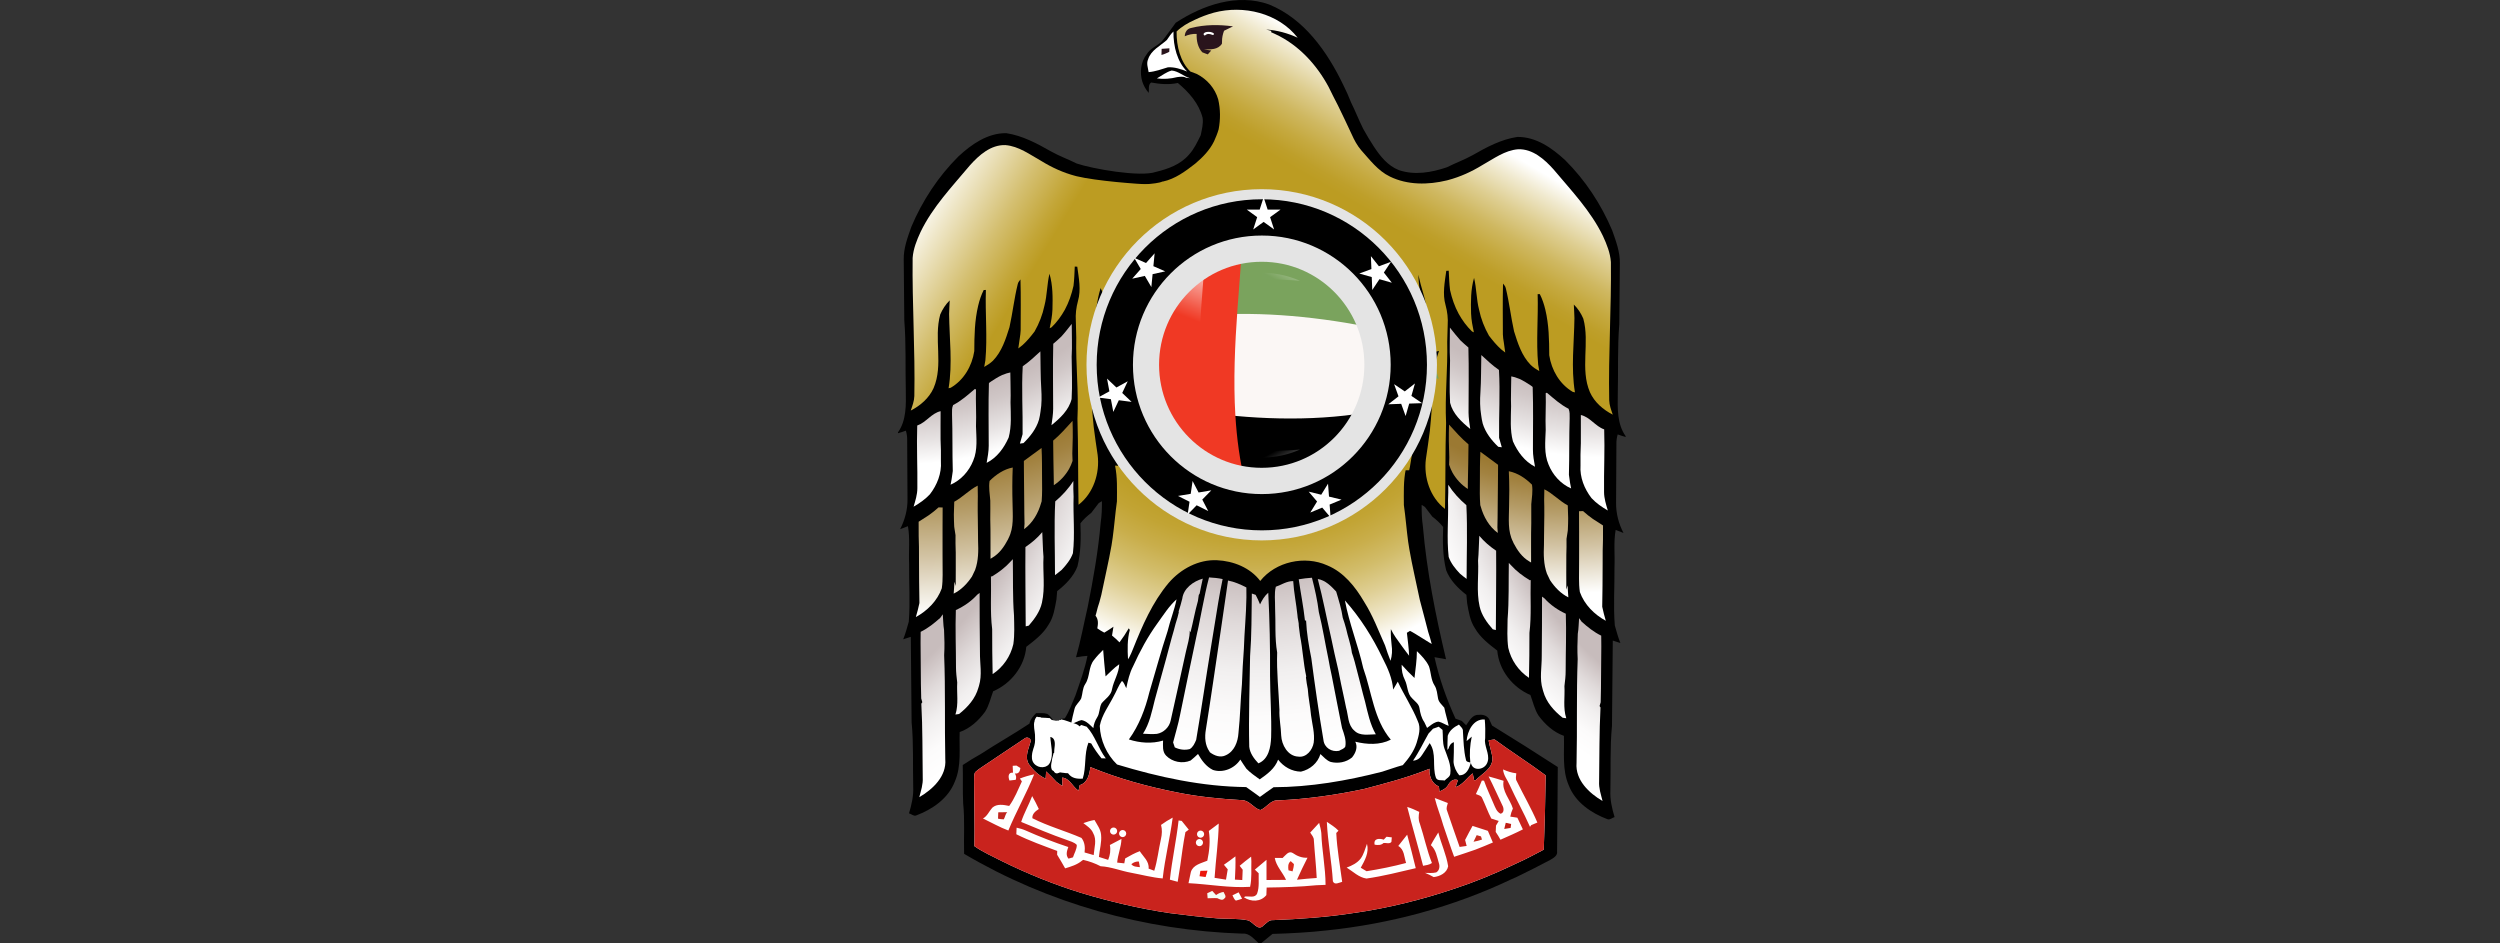 <svg width="53" height="20" viewBox="0 0 53 20" fill="none" xmlns="http://www.w3.org/2000/svg">
<rect x="0" y="0" width="53" height="20" fill="#333333" stroke="none"/>
<g clip-path="url(#clip0_26755_26322)">
<path d="M34.295 9.21C34.35 9.229 34.406 9.248 34.463 9.264V9.245C34.282 8.991 34.292 8.658 34.297 8.358C34.309 7.863 34.289 7.366 34.329 6.871C34.332 6.442 34.337 6.012 34.341 5.583C34.346 5.341 34.258 5.111 34.179 4.886C33.945 4.332 33.608 3.82 33.182 3.396C32.904 3.138 32.563 2.898 32.168 2.903C31.827 2.953 31.516 3.12 31.219 3.29C31.044 3.387 30.855 3.455 30.675 3.546C30.348 3.657 29.988 3.721 29.653 3.605C29.42 3.513 29.261 3.312 29.127 3.109C29.048 2.987 28.972 2.863 28.902 2.735C28.808 2.549 28.733 2.353 28.64 2.166C28.59 2.041 28.538 1.919 28.477 1.8C28.139 1.097 27.648 0.397 26.905 0.095C26.232 -0.147 25.498 0.107 24.926 0.482C24.824 0.616 24.731 0.757 24.623 0.886C24.521 0.978 24.381 1.028 24.309 1.152C24.183 1.315 24.159 1.536 24.217 1.731C24.247 1.819 24.291 1.9 24.353 1.969C24.365 1.895 24.333 1.801 24.404 1.749C24.591 1.784 24.782 1.8 24.97 1.759C25.205 1.954 25.418 2.195 25.495 2.497C25.514 2.622 25.479 2.745 25.455 2.867C25.384 3.01 25.316 3.16 25.206 3.279C25.028 3.487 24.764 3.582 24.506 3.644C24.17 3.761 23.152 3.577 22.825 3.466C22.645 3.376 22.456 3.308 22.281 3.21C21.984 3.041 21.673 2.874 21.332 2.823C20.937 2.819 20.596 3.059 20.318 3.317C19.892 3.741 19.555 4.253 19.321 4.807C19.242 5.032 19.154 5.261 19.159 5.504C19.163 5.933 19.168 6.363 19.171 6.792C19.211 7.287 19.191 7.784 19.203 8.279C19.208 8.578 19.218 8.912 19.037 9.166V9.185C19.094 9.169 19.15 9.15 19.205 9.13C19.224 9.196 19.234 9.264 19.232 9.332C19.231 9.749 19.24 10.165 19.239 10.582C19.242 10.803 19.184 11.023 19.082 11.219C19.137 11.198 19.193 11.177 19.248 11.155C19.295 11.416 19.261 11.684 19.273 11.949C19.269 12.359 19.299 12.771 19.266 13.181C19.231 13.306 19.196 13.432 19.148 13.553C19.202 13.535 19.256 13.517 19.309 13.501C19.314 14.103 19.319 14.707 19.326 15.309C19.37 15.764 19.349 16.221 19.36 16.677C19.37 16.87 19.326 17.059 19.271 17.243C19.32 17.256 19.365 17.304 19.417 17.29C19.765 17.16 20.105 16.928 20.243 16.568C20.387 16.237 20.332 15.87 20.345 15.52C20.567 15.442 20.744 15.278 20.882 15.091C20.968 14.959 21 14.802 21.055 14.655C21.433 14.493 21.722 14.129 21.757 13.713C21.933 13.577 22.117 13.438 22.23 13.242C22.337 13.083 22.363 12.89 22.397 12.707C22.402 12.648 22.407 12.59 22.412 12.532C22.59 12.393 22.76 12.223 22.842 12.008C22.915 11.71 22.917 11.399 22.905 11.094C22.97 11.008 23.051 10.938 23.135 10.872C23.189 10.805 23.241 10.736 23.292 10.667L23.315 10.652C23.33 10.643 23.346 10.634 23.361 10.625C23.361 10.775 23.358 10.927 23.335 11.076C23.283 11.681 23.177 12.28 23.058 12.874C22.976 13.227 22.911 13.585 22.811 13.934C22.855 13.93 22.899 13.922 22.943 13.915C22.971 13.913 23.026 13.907 23.054 13.904C22.998 14.192 22.893 14.467 22.799 14.744C22.729 14.908 22.67 15.078 22.574 15.229C22.551 15.233 22.503 15.238 22.479 15.242L22.43 15.277C22.494 15.304 22.558 15.331 22.616 15.369C22.763 15.49 22.795 15.687 22.774 15.868C22.721 15.818 22.676 15.76 22.636 15.699C22.638 15.898 22.645 16.102 22.582 16.294C22.569 16.316 22.544 16.361 22.532 16.383C22.473 16.379 22.401 16.404 22.356 16.352C22.284 16.303 22.314 16.203 22.322 16.131C22.329 15.976 22.444 15.803 22.35 15.659C22.315 15.633 22.279 15.608 22.244 15.583C22.282 15.793 22.314 16.014 22.233 16.219C22.137 16.267 22.011 16.282 21.942 16.182C21.797 16.001 21.989 15.785 21.963 15.585C21.945 15.458 21.94 15.329 21.978 15.205C22.141 15.194 22.234 15.335 22.309 15.457C22.325 15.476 22.355 15.514 22.371 15.532C22.39 15.485 22.408 15.439 22.427 15.392C22.406 15.37 22.387 15.348 22.368 15.325C22.317 15.258 22.275 15.18 22.202 15.135C22.126 15.109 22.044 15.121 21.966 15.118C21.903 15.181 21.843 15.251 21.824 15.341C21.486 15.565 21.131 15.764 20.791 15.986C20.661 16.058 20.534 16.136 20.41 16.219C20.418 16.489 20.406 16.759 20.419 17.03C20.456 17.385 20.429 17.744 20.439 18.101C22.222 19.154 24.275 19.728 26.34 19.793C26.49 19.777 26.587 19.913 26.688 20H26.731C26.814 19.934 26.895 19.866 26.977 19.799C27.36 19.788 27.744 19.768 28.125 19.725C29.474 19.585 30.804 19.228 32.031 18.645C32.074 18.627 32.116 18.608 32.157 18.589C32.396 18.474 32.632 18.354 32.865 18.23C32.932 18.19 33.025 18.142 33.01 18.048C33.018 17.452 33.02 16.857 33.025 16.261C32.564 15.962 32.099 15.668 31.631 15.381C31.619 15.354 31.595 15.302 31.583 15.275C31.55 15.178 31.445 15.142 31.352 15.155C31.216 15.144 31.149 15.282 31.082 15.376C31.051 15.345 31.02 15.314 30.99 15.283C30.945 15.267 30.901 15.251 30.857 15.236C30.666 14.817 30.511 14.382 30.411 13.932C30.493 13.946 30.574 13.962 30.656 13.976C30.435 13.047 30.246 12.108 30.165 11.156C30.142 11.007 30.138 10.855 30.139 10.704C30.154 10.714 30.169 10.722 30.185 10.732L30.208 10.747C30.259 10.816 30.311 10.884 30.365 10.952C30.449 11.017 30.53 11.088 30.595 11.173C30.583 11.479 30.585 11.79 30.658 12.087C30.74 12.302 30.91 12.472 31.088 12.611C31.093 12.669 31.098 12.728 31.103 12.786C31.137 12.97 31.163 13.163 31.27 13.321C31.383 13.518 31.566 13.656 31.742 13.793C31.778 14.209 32.067 14.573 32.445 14.735C32.499 14.881 32.532 15.039 32.617 15.171C32.755 15.357 32.933 15.522 33.155 15.6C33.168 15.95 33.113 16.317 33.257 16.648C33.395 17.008 33.736 17.24 34.083 17.369C34.135 17.384 34.18 17.336 34.229 17.322C34.174 17.139 34.13 16.95 34.14 16.756C34.151 16.301 34.13 15.843 34.174 15.389C34.181 14.786 34.186 14.183 34.191 13.58C34.244 13.597 34.298 13.615 34.352 13.632C34.304 13.511 34.269 13.385 34.234 13.26C34.201 12.85 34.231 12.439 34.227 12.028C34.239 11.764 34.205 11.496 34.252 11.234C34.307 11.256 34.363 11.278 34.418 11.299C34.316 11.103 34.258 10.883 34.261 10.661C34.26 10.245 34.269 9.828 34.268 9.412C34.266 9.343 34.276 9.275 34.295 9.21Z" fill="black"/>
<path d="M22.784 15.339C22.685 15.313 22.598 15.27 22.498 15.251C22.494 15.258 22.487 15.263 22.477 15.262C22.472 15.261 22.467 15.259 22.461 15.258C22.46 15.267 22.454 15.275 22.443 15.276C22.438 15.276 22.432 15.276 22.426 15.277C22.41 15.28 22.391 15.281 22.376 15.279C22.366 15.278 22.356 15.276 22.347 15.273C22.327 15.27 22.307 15.266 22.289 15.257C22.282 15.254 22.28 15.25 22.279 15.245C22.268 15.243 22.263 15.234 22.262 15.225C22.199 15.22 22.137 15.215 22.074 15.214C22.071 15.21 22.068 15.208 22.064 15.207C22.044 15.203 22.023 15.199 22.004 15.202C21.996 15.193 21.98 15.19 21.97 15.203C21.953 15.227 21.941 15.247 21.933 15.276C21.931 15.28 21.932 15.284 21.933 15.288C21.901 15.372 21.939 15.504 21.942 15.577C21.944 15.653 21.949 15.727 21.93 15.801C21.915 15.857 21.893 15.91 21.883 15.968C21.87 16.046 21.869 16.125 21.922 16.187C22.017 16.298 22.204 16.293 22.264 16.158C22.339 15.992 22.275 15.795 22.267 15.623C22.389 15.649 22.363 15.795 22.352 15.886C22.349 15.91 22.348 15.936 22.348 15.962C22.34 15.963 22.333 15.967 22.332 15.976C22.325 16.03 22.301 16.08 22.299 16.134C22.284 16.194 22.275 16.255 22.294 16.306C22.301 16.326 22.318 16.338 22.338 16.347C22.369 16.403 22.406 16.406 22.461 16.379C22.465 16.377 22.467 16.374 22.468 16.371C22.551 16.386 22.632 16.402 22.72 16.387C22.736 16.384 22.738 16.359 22.724 16.351C22.718 16.348 22.71 16.345 22.703 16.341C22.721 16.336 22.723 16.309 22.703 16.304C22.694 16.302 22.685 16.3 22.676 16.298C22.68 16.297 22.683 16.295 22.685 16.293C22.762 16.245 22.827 16.178 22.862 16.109C22.93 15.975 22.927 15.79 22.937 15.642C22.946 15.505 22.93 15.378 22.784 15.339Z" fill="white"/>
<path d="M31.201 15.616C31.163 15.797 31.15 15.982 31.171 16.166C31.136 16.154 31.084 16.155 31.078 16.106C31.029 15.91 31.027 15.706 31.014 15.505C31.02 15.442 30.964 15.405 30.929 15.361C30.826 15.414 30.729 15.483 30.692 15.599C30.686 15.698 30.686 15.798 30.685 15.898L30.708 15.871C30.726 15.809 30.757 15.755 30.822 15.734C30.825 15.874 30.82 16.015 30.815 16.155C30.825 16.26 30.869 16.355 30.936 16.436C31.089 16.439 31.145 16.296 31.183 16.173C31.218 16.35 31.446 16.327 31.518 16.195C31.605 16.039 31.486 15.87 31.48 15.708C31.482 15.693 31.485 15.663 31.486 15.648C31.49 15.516 31.489 15.385 31.477 15.254C31.234 15.232 31.105 15.505 31.092 15.711C31.119 15.687 31.174 15.64 31.201 15.616Z" fill="white"/>
<path d="M24.537 13.215C24.332 13.498 24.165 13.807 24.021 14.126C23.945 14.271 23.91 14.431 23.877 14.59C23.848 14.538 23.834 14.474 23.786 14.436C23.712 14.53 23.674 14.647 23.615 14.751C23.51 14.96 23.359 15.154 23.315 15.389C23.326 15.694 23.461 15.995 23.681 16.207C24.569 16.477 25.488 16.676 26.419 16.686C26.518 16.753 26.612 16.827 26.71 16.895C26.807 16.827 26.901 16.754 27 16.689C27.778 16.687 28.55 16.553 29.302 16.36C29.448 16.315 29.592 16.26 29.74 16.221C29.863 16.081 29.976 15.927 30.033 15.747C30.077 15.598 30.129 15.433 30.056 15.285C29.94 14.995 29.765 14.734 29.633 14.451C29.6 14.507 29.568 14.563 29.535 14.619C29.518 14.384 29.421 14.165 29.314 13.958C29.103 13.516 28.839 13.095 28.512 12.729C28.602 13.216 28.792 13.679 28.9 14.162C29.082 14.671 29.124 15.254 29.485 15.681C29.253 15.799 28.978 15.785 28.732 15.724C28.791 15.84 28.739 15.965 28.663 16.058C28.538 16.162 28.366 16.192 28.21 16.153C28.122 16.122 28.061 16.047 27.993 15.986C27.935 16.18 27.772 16.314 27.58 16.359C27.386 16.356 27.213 16.256 27.096 16.104C27.027 16.294 26.865 16.412 26.706 16.523C26.608 16.452 26.508 16.384 26.423 16.296C26.377 16.234 26.338 16.167 26.295 16.103C26.175 16.29 25.929 16.393 25.715 16.323C25.57 16.252 25.475 16.12 25.398 15.984C25.347 16.031 25.296 16.08 25.241 16.123C25.068 16.198 24.851 16.154 24.721 16.019C24.638 15.933 24.656 15.809 24.657 15.7C24.422 15.771 24.163 15.752 23.932 15.676C24.148 15.38 24.279 15.032 24.366 14.678C24.496 14.245 24.611 13.809 24.753 13.381C24.807 13.153 24.897 12.936 24.943 12.706C24.78 12.851 24.665 13.039 24.537 13.215Z" fill="white"/>
<path d="M31.558 15.695C31.578 15.829 31.633 15.958 31.64 16.094C31.628 16.307 31.415 16.403 31.284 16.54C31.276 16.541 31.26 16.542 31.252 16.543C31.242 16.493 31.231 16.444 31.221 16.395C31.097 16.489 31.013 16.637 30.858 16.688C30.874 16.638 30.891 16.588 30.908 16.538C30.799 16.497 30.73 16.582 30.683 16.668C30.642 16.723 30.577 16.75 30.517 16.78C30.514 16.753 30.509 16.701 30.505 16.675C30.354 16.61 30.294 16.455 30.305 16.298C30.283 16.307 30.239 16.323 30.217 16.332C29.794 16.498 29.354 16.611 28.916 16.727C28.318 16.854 27.711 16.941 27.101 16.968C26.937 16.952 26.855 17.122 26.718 17.174C26.574 17.133 26.485 16.96 26.322 16.963C25.869 16.936 25.416 16.893 24.971 16.803C24.339 16.679 23.713 16.509 23.116 16.262C23.096 16.416 23.06 16.594 22.89 16.645C22.884 16.675 22.871 16.734 22.865 16.764C22.74 16.682 22.679 16.498 22.517 16.485C22.519 16.545 22.521 16.605 22.524 16.664C22.482 16.635 22.439 16.608 22.398 16.576C22.326 16.5 22.255 16.424 22.178 16.354C22.175 16.392 22.17 16.469 22.167 16.507C22.023 16.442 21.904 16.328 21.812 16.2C21.713 16.04 21.815 15.859 21.856 15.698C21.83 15.642 21.77 15.616 21.719 15.657C21.462 15.831 21.202 16.003 20.944 16.176C20.854 16.241 20.754 16.294 20.673 16.371C20.642 16.428 20.657 16.498 20.651 16.562C20.653 17.021 20.665 17.48 20.658 17.939C20.84 18.066 21.043 18.156 21.24 18.256C21.78 18.523 22.339 18.749 22.914 18.928C23.529 19.113 24.155 19.262 24.791 19.357C25.131 19.4 25.47 19.442 25.812 19.47C26.029 19.486 26.251 19.466 26.465 19.513C26.575 19.554 26.674 19.752 26.79 19.615C26.849 19.573 26.901 19.5 26.982 19.507C27.553 19.484 28.124 19.446 28.689 19.357C29.418 19.255 30.137 19.075 30.835 18.84C31.263 18.699 31.68 18.527 32.086 18.333C32.161 18.298 32.235 18.264 32.308 18.229C32.45 18.16 32.588 18.085 32.728 18.012C32.748 17.487 32.762 16.962 32.768 16.437C32.413 16.173 32.04 15.938 31.684 15.676C31.642 15.682 31.6 15.689 31.558 15.695Z" fill="white"/>
<path d="M25.491 12.873C25.462 13.01 25.435 13.147 25.409 13.285C25.405 13.305 25.396 13.344 25.392 13.364L25.383 13.4C25.262 13.986 25.134 14.57 25.017 15.158C24.98 15.354 24.919 15.545 24.87 15.739C24.878 15.765 24.896 15.817 24.905 15.844C25.003 15.892 25.117 15.909 25.224 15.88C25.294 15.837 25.328 15.758 25.359 15.685C25.471 15.032 25.564 14.376 25.672 13.723C25.725 13.41 25.774 13.095 25.825 12.782C25.855 12.613 25.883 12.444 25.92 12.276C25.825 12.256 25.728 12.246 25.632 12.241C25.576 12.45 25.533 12.662 25.491 12.873Z" fill="url(#paint0_radial_26755_26322)"/>
<path d="M24.885 13.365C24.824 13.568 24.775 13.774 24.718 13.979C24.637 14.264 24.562 14.551 24.482 14.836C24.42 15.082 24.372 15.338 24.231 15.555C24.329 15.559 24.427 15.568 24.526 15.558C24.669 15.533 24.791 15.416 24.819 15.272C24.929 14.785 25.035 14.296 25.143 13.808C25.175 13.663 25.224 13.52 25.223 13.369L25.238 13.407C25.295 13.186 25.333 12.96 25.396 12.741C25.402 12.699 25.408 12.656 25.414 12.614L25.433 12.583C25.451 12.477 25.478 12.373 25.499 12.267C25.301 12.322 25.091 12.472 25.064 12.692C25.042 12.783 25.015 12.873 24.987 12.963L24.991 12.979C24.985 13.007 24.971 13.063 24.963 13.091C24.934 13.181 24.907 13.273 24.885 13.365Z" fill="url(#paint1_radial_26755_26322)"/>
<path d="M25.564 15.47C25.537 15.629 25.546 15.799 25.642 15.934L25.648 15.947C25.744 16.02 25.874 16.071 25.99 16.01C26.168 15.928 26.243 15.728 26.255 15.544C26.293 15.198 26.297 14.85 26.329 14.504C26.339 14.255 26.35 14.007 26.37 13.758C26.381 13.394 26.419 13.031 26.424 12.666C26.425 12.595 26.424 12.525 26.423 12.454C26.3 12.39 26.171 12.334 26.034 12.307C26.021 12.397 26.007 12.488 25.995 12.578C25.956 12.855 25.913 13.132 25.874 13.41C25.822 13.761 25.768 14.113 25.718 14.464C25.666 14.799 25.62 15.136 25.564 15.47Z" fill="url(#paint2_radial_26755_26322)"/>
<path d="M26.948 15.63C26.96 15.194 26.927 14.759 26.925 14.324C26.929 13.738 26.917 13.152 26.887 12.566C26.809 12.632 26.756 12.721 26.713 12.813C26.685 12.744 26.655 12.676 26.62 12.611C26.593 12.602 26.566 12.593 26.539 12.583C26.532 13.024 26.536 13.466 26.502 13.906C26.493 14.548 26.469 15.19 26.484 15.831C26.499 15.97 26.585 16.084 26.678 16.183C26.896 16.096 26.94 15.838 26.948 15.63Z" fill="url(#paint3_radial_26755_26322)"/>
<path d="M27.533 12.281C27.575 12.573 27.633 12.861 27.665 13.154L27.689 13.156C27.701 13.424 27.747 13.691 27.8 13.954C27.876 14.533 27.959 15.113 28.057 15.688C28.075 15.853 28.232 15.949 28.389 15.917C28.433 15.887 28.496 15.878 28.521 15.825C28.545 15.691 28.494 15.56 28.451 15.435C28.376 15.068 28.307 14.698 28.234 14.331C28.206 14.21 28.184 14.089 28.162 13.968C28.092 13.637 28.041 13.302 27.959 12.975C27.93 12.733 27.874 12.486 27.813 12.248C27.719 12.254 27.626 12.265 27.533 12.281Z" fill="url(#paint4_radial_26755_26322)"/>
<path d="M28.368 14.188C28.407 14.396 28.453 14.603 28.497 14.809C28.512 14.873 28.524 14.937 28.537 15.002C28.586 15.166 28.571 15.37 28.713 15.49C28.831 15.61 29.017 15.569 29.167 15.567C29.045 15.353 28.996 15.111 28.939 14.874C28.878 14.659 28.83 14.44 28.77 14.224C28.737 14.094 28.705 13.964 28.66 13.839C28.639 13.666 28.573 13.496 28.537 13.325C28.516 13.247 28.493 13.17 28.466 13.095C28.44 12.912 28.381 12.722 28.327 12.541C28.221 12.427 28.099 12.3 27.937 12.275C28.047 12.687 28.124 13.107 28.22 13.521C28.267 13.744 28.314 13.967 28.368 14.188Z" fill="url(#paint5_radial_26755_26322)"/>
<path d="M27.416 12.319C27.283 12.317 27.168 12.396 27.047 12.439C27.011 12.587 27.035 12.739 27.032 12.889C27.047 13.204 27.022 13.523 27.076 13.834C27.062 14.239 27.107 14.643 27.124 15.047C27.116 15.229 27.156 15.409 27.161 15.591C27.17 15.792 27.301 16.031 27.523 16.04C27.696 16.066 27.826 15.898 27.851 15.743C27.877 15.547 27.818 15.353 27.793 15.159C27.778 14.974 27.736 14.792 27.725 14.607C27.706 14.526 27.697 14.443 27.686 14.361L27.692 14.338C27.63 14.055 27.618 13.763 27.561 13.479C27.552 13.41 27.545 13.341 27.535 13.272C27.538 13.192 27.507 13.116 27.505 13.036C27.481 12.796 27.43 12.56 27.416 12.319Z" fill="url(#paint6_radial_26755_26322)"/>
<path d="M22.954 16.507C23.033 16.261 22.98 15.991 23.074 15.746C23.089 15.75 23.119 15.757 23.133 15.76C23.196 15.872 23.27 15.976 23.351 16.076C23.374 16.076 23.42 16.077 23.443 16.078C23.284 15.868 23.218 15.6 23.038 15.406C22.999 15.395 22.96 15.383 22.921 15.37C22.814 15.436 22.811 15.569 22.802 15.682C22.798 15.867 22.707 16.033 22.656 16.207C22.651 16.27 22.649 16.333 22.646 16.397C22.719 16.501 22.837 16.516 22.954 16.507Z" fill="white"/>
<path d="M31.392 10.74C31.453 10.957 31.568 11.163 31.753 11.298C31.75 11.259 31.748 11.222 31.745 11.184C31.747 11.04 31.752 10.895 31.751 10.751C31.752 10.618 31.753 10.484 31.755 10.351C31.757 10.245 31.758 10.14 31.758 10.035C31.758 9.974 31.758 9.914 31.759 9.854C31.633 9.763 31.511 9.668 31.384 9.578C31.379 9.687 31.375 9.796 31.375 9.905C31.375 9.989 31.374 10.072 31.374 10.155C31.374 10.258 31.372 10.36 31.372 10.462C31.373 10.544 31.375 10.627 31.382 10.709C31.384 10.716 31.389 10.732 31.392 10.74Z" fill="url(#paint7_radial_26755_26322)"/>
<path d="M32.077 11.488C32.079 11.495 32.085 11.507 32.087 11.513C32.166 11.665 32.268 11.813 32.419 11.901C32.429 11.907 32.449 11.919 32.459 11.925C32.461 11.648 32.455 11.371 32.463 11.093V11.05C32.463 10.988 32.462 10.927 32.463 10.866C32.463 10.807 32.463 10.748 32.463 10.69C32.474 10.552 32.5 10.413 32.478 10.275C32.344 10.141 32.177 10.027 31.987 9.99C31.994 10.123 31.996 10.255 31.997 10.387C31.997 10.509 31.994 10.631 31.992 10.753C31.99 11 31.959 11.26 32.077 11.488Z" fill="url(#paint8_radial_26755_26322)"/>
<path d="M30.721 9.852C30.74 9.911 30.765 9.969 30.795 10.024C30.874 10.161 30.984 10.28 31.118 10.366C31.118 10.338 31.118 10.283 31.118 10.256C31.122 10.109 31.125 9.962 31.127 9.814C31.129 9.683 31.13 9.552 31.132 9.421C30.981 9.295 30.852 9.147 30.72 9.002C30.711 9.234 30.715 9.466 30.725 9.697C30.724 9.749 30.722 9.8 30.721 9.852Z" fill="url(#paint9_radial_26755_26322)"/>
<path d="M33.976 11.965C33.977 11.867 33.976 11.768 33.977 11.67C33.979 11.594 33.981 11.519 33.983 11.444C33.985 11.342 33.984 11.242 33.984 11.14C33.912 11.095 33.841 11.05 33.771 11.003C33.697 10.952 33.628 10.895 33.561 10.835C33.54 10.836 33.497 10.838 33.475 10.838C33.474 10.979 33.476 11.12 33.477 11.261C33.478 11.348 33.477 11.434 33.477 11.521C33.477 11.63 33.477 11.739 33.477 11.849C33.478 11.988 33.475 12.127 33.475 12.267C33.475 12.362 33.479 12.457 33.493 12.551C33.589 12.819 33.798 13.026 34.043 13.161C34.014 13.062 33.988 12.963 33.967 12.863C33.975 12.563 33.973 12.264 33.976 11.965Z" fill="url(#paint10_radial_26755_26322)"/>
<path d="M33.206 12.501C33.207 12.262 33.202 12.023 33.206 11.785L33.206 11.764C33.211 11.651 33.211 11.537 33.21 11.424C33.218 11.373 33.226 11.322 33.234 11.27L33.238 11.238C33.242 11.152 33.245 11.067 33.245 10.982C33.243 10.893 33.24 10.804 33.237 10.715C33.059 10.619 32.921 10.464 32.74 10.373C32.738 10.448 32.736 10.523 32.736 10.598C32.737 10.634 32.738 10.705 32.739 10.74C32.741 10.859 32.739 10.979 32.737 11.098C32.736 11.181 32.735 11.265 32.734 11.348C32.733 11.416 32.731 11.483 32.732 11.55C32.723 11.755 32.724 11.964 32.794 12.159C32.816 12.206 32.84 12.252 32.861 12.3C32.96 12.449 33.087 12.583 33.249 12.664C33.244 12.58 33.236 12.495 33.233 12.411C33.224 12.441 33.215 12.471 33.206 12.501Z" fill="url(#paint11_radial_26755_26322)"/>
<path d="M33.74 10.56C33.839 10.667 33.96 10.75 34.086 10.823C34.048 10.695 34.006 10.565 34.006 10.43C34 9.988 34.024 9.545 34.009 9.103C33.82 9.037 33.708 8.841 33.514 8.798C33.517 8.997 33.512 9.197 33.514 9.396C33.505 9.553 33.506 9.709 33.507 9.865C33.489 10.117 33.588 10.363 33.74 10.56Z" fill="url(#paint12_radial_26755_26322)"/>
<path d="M32.074 9.356C32.172 9.577 32.322 9.784 32.542 9.895C32.521 9.775 32.497 9.654 32.498 9.53C32.498 9.09 32.508 8.649 32.493 8.209L32.486 8.197L32.446 8.168C32.411 8.145 32.376 8.123 32.342 8.102C32.3 8.077 32.258 8.053 32.214 8.033C32.189 8.024 32.14 8.006 32.115 7.997C32.097 7.993 32.058 7.983 32.039 7.979C32.037 8.141 32.032 8.304 32.032 8.466C32.033 8.515 32.033 8.564 32.035 8.612C32.032 8.861 32.009 9.113 32.074 9.356Z" fill="url(#paint13_radial_26755_26322)"/>
<path d="M31.433 8.977C31.491 9.171 31.619 9.333 31.763 9.472C31.782 9.475 31.819 9.48 31.838 9.482C31.818 9.416 31.799 9.349 31.781 9.282C31.774 8.803 31.806 8.321 31.778 7.843C31.642 7.75 31.524 7.638 31.404 7.527C31.397 7.791 31.402 8.055 31.385 8.319C31.374 8.48 31.374 8.642 31.401 8.802C31.408 8.861 31.419 8.919 31.433 8.977Z" fill="url(#paint14_radial_26755_26322)"/>
<path d="M33.261 10.064C33.273 9.665 33.263 9.266 33.277 8.867C33.277 8.799 33.282 8.729 33.254 8.666C33.082 8.579 32.94 8.449 32.794 8.326C32.788 8.329 32.776 8.333 32.769 8.335C32.778 8.595 32.758 8.855 32.769 9.116C32.761 9.359 32.73 9.617 32.829 9.848C32.917 10.069 33.088 10.259 33.308 10.355C33.293 10.28 33.278 10.205 33.27 10.129C33.267 10.113 33.263 10.08 33.261 10.064Z" fill="url(#paint15_radial_26755_26322)"/>
<path d="M30.742 8.539C30.799 8.774 30.988 8.947 31.169 9.094C31.153 8.979 31.134 8.863 31.133 8.747C31.133 8.287 31.143 7.827 31.13 7.367C31.072 7.317 31.014 7.268 30.959 7.214C30.881 7.128 30.811 7.036 30.738 6.945C30.74 7.177 30.727 7.409 30.741 7.64C30.739 7.939 30.724 8.239 30.742 8.539Z" fill="url(#paint16_radial_26755_26322)"/>
<path d="M30.147 16.006C30.204 15.923 30.255 15.838 30.309 15.754C30.463 15.972 30.357 16.25 30.442 16.489C30.473 16.561 30.564 16.532 30.625 16.548C30.666 16.502 30.737 16.474 30.746 16.407C30.773 16.218 30.682 16.04 30.621 15.866C30.578 15.74 30.594 15.604 30.582 15.474C30.562 15.457 30.521 15.423 30.5 15.406C30.46 15.42 30.42 15.435 30.38 15.449C30.347 15.482 30.315 15.516 30.285 15.551C30.176 15.743 30.083 15.944 29.956 16.126C30.04 16.123 30.105 16.076 30.147 16.006Z" fill="white"/>
<path d="M31.368 12.857C31.409 13.043 31.524 13.2 31.647 13.341C31.663 13.345 31.695 13.353 31.712 13.357C31.714 12.796 31.723 12.236 31.718 11.675C31.586 11.586 31.463 11.482 31.361 11.359C31.351 11.534 31.351 11.709 31.335 11.884C31.352 12.207 31.296 12.537 31.368 12.857Z" fill="url(#paint17_radial_26755_26322)"/>
<path d="M32.414 14.37C32.422 14.052 32.424 13.735 32.424 13.417C32.47 13.046 32.44 12.669 32.451 12.296L32.433 12.302C32.284 12.212 32.144 12.107 32.028 11.977C32.018 11.966 31.997 11.944 31.987 11.934C31.98 12.332 31.993 12.73 31.961 13.128C31.958 13.33 31.947 13.533 31.975 13.734C32.035 13.993 32.191 14.223 32.414 14.37Z" fill="url(#paint18_radial_26755_26322)"/>
<path d="M33.166 14.546C33.179 14.438 33.193 14.33 33.192 14.221C33.192 13.818 33.21 13.415 33.195 13.011C33.025 12.933 32.868 12.825 32.742 12.685C32.729 12.676 32.703 12.658 32.691 12.648C32.693 13.067 32.688 13.486 32.685 13.905C32.688 14.143 32.633 14.386 32.706 14.619L32.716 14.654C32.779 14.887 32.943 15.07 33.128 15.216C33.147 15.218 33.185 15.224 33.205 15.227C33.133 15.006 33.179 14.772 33.166 14.546Z" fill="url(#paint19_radial_26755_26322)"/>
<path d="M33.901 16.565C33.909 16.043 33.903 15.52 33.931 14.999L33.911 14.968C33.917 14.948 33.928 14.908 33.934 14.888C33.946 14.493 33.941 14.098 33.948 13.704C33.948 13.628 33.947 13.552 33.946 13.476C33.791 13.401 33.657 13.293 33.53 13.179C33.517 13.16 33.49 13.122 33.477 13.104C33.467 13.214 33.469 13.326 33.449 13.436C33.441 13.614 33.437 13.793 33.447 13.972C33.419 14.706 33.44 15.441 33.423 16.176C33.393 16.536 33.689 16.815 33.974 16.981C33.94 16.844 33.892 16.709 33.901 16.565Z" fill="url(#paint20_radial_26755_26322)"/>
<path d="M30.712 11.808C30.76 11.943 30.852 12.057 30.95 12.16C30.974 12.18 30.998 12.2 31.022 12.22L31.04 12.233C31.053 12.243 31.079 12.263 31.092 12.273C31.092 11.752 31.113 11.229 31.087 10.71C30.939 10.584 30.808 10.441 30.703 10.277C30.704 10.387 30.705 10.498 30.698 10.608C30.71 11.007 30.667 11.411 30.712 11.808Z" fill="url(#paint21_radial_26755_26322)"/>
<path d="M24.955 1.635C25.019 1.629 25.085 1.613 25.144 1.648C25.172 1.651 25.201 1.655 25.229 1.658C25.093 1.62 24.984 1.508 24.84 1.495C24.725 1.526 24.629 1.604 24.526 1.662C24.669 1.682 24.816 1.671 24.955 1.635Z" fill="white"/>
<path d="M23.119 15.379C23.139 15.398 23.159 15.416 23.179 15.436C23.187 15.355 23.215 15.279 23.259 15.21C23.318 15.12 23.302 15.004 23.354 14.91C23.434 14.814 23.558 14.742 23.576 14.607C23.612 14.427 23.722 14.269 23.728 14.082C23.62 14.154 23.534 14.252 23.438 14.339C23.417 14.152 23.403 13.965 23.387 13.777C23.32 13.843 23.255 13.91 23.198 13.985C23.071 14.131 23.113 14.345 23.007 14.502C22.948 14.591 22.953 14.702 22.923 14.802C22.887 14.884 22.802 14.938 22.78 15.028C22.752 15.136 22.726 15.245 22.706 15.354C22.781 15.329 22.849 15.283 22.926 15.266C23.003 15.277 23.065 15.327 23.119 15.379Z" fill="white"/>
<path d="M29.715 14.092C29.712 14.204 29.732 14.316 29.784 14.417C29.846 14.543 29.83 14.708 29.941 14.808C29.998 14.871 30.082 14.923 30.093 15.015C30.11 15.119 30.134 15.221 30.195 15.308C30.21 15.339 30.239 15.401 30.254 15.432C30.267 15.422 30.294 15.403 30.307 15.393C30.363 15.351 30.425 15.302 30.499 15.299C30.574 15.315 30.638 15.364 30.712 15.388C30.686 15.259 30.644 15.133 30.619 15.003C30.571 14.942 30.501 14.889 30.487 14.808C30.468 14.713 30.465 14.612 30.411 14.529C30.333 14.408 30.34 14.258 30.294 14.126C30.235 14 30.136 13.9 30.038 13.804C30.038 13.994 30.008 14.183 29.987 14.373C29.891 14.284 29.802 14.189 29.715 14.092Z" fill="white"/>
<path d="M22.371 10.63C22.519 10.504 22.651 10.361 22.755 10.197C22.754 10.307 22.753 10.418 22.76 10.528C22.748 10.927 22.791 11.331 22.746 11.728C22.698 11.863 22.606 11.976 22.509 12.08C22.485 12.1 22.461 12.12 22.436 12.139L22.419 12.153C22.406 12.163 22.379 12.183 22.366 12.193C22.366 11.672 22.345 11.149 22.371 10.63Z" fill="url(#paint22_radial_26755_26322)"/>
<path d="M21.739 11.597C21.871 11.508 21.994 11.404 22.096 11.281C22.107 11.456 22.106 11.631 22.122 11.806C22.105 12.129 22.161 12.459 22.089 12.778C22.048 12.964 21.933 13.121 21.81 13.263C21.794 13.267 21.762 13.275 21.745 13.279C21.743 12.718 21.734 12.158 21.739 11.597Z" fill="url(#paint23_radial_26755_26322)"/>
<path d="M21.008 12.217L21.026 12.223C21.175 12.133 21.315 12.028 21.431 11.898C21.441 11.887 21.462 11.865 21.472 11.854C21.479 12.252 21.466 12.651 21.497 13.049C21.501 13.251 21.512 13.454 21.483 13.655C21.424 13.914 21.267 14.144 21.044 14.291C21.036 13.973 21.034 13.656 21.034 13.338C20.988 12.967 21.018 12.59 21.008 12.217Z" fill="url(#paint24_radial_26755_26322)"/>
<path d="M20.255 15.148C20.326 14.928 20.28 14.694 20.293 14.468C20.28 14.36 20.267 14.252 20.267 14.143C20.267 13.74 20.25 13.336 20.264 12.933C20.435 12.855 20.591 12.747 20.718 12.607C20.731 12.598 20.756 12.58 20.768 12.57C20.766 12.989 20.771 13.408 20.775 13.827C20.771 14.065 20.826 14.307 20.754 14.541L20.743 14.576C20.68 14.809 20.516 14.992 20.332 15.137C20.313 15.14 20.274 15.146 20.255 15.148Z" fill="url(#paint25_radial_26755_26322)"/>
<path d="M19.489 16.9C19.524 16.763 19.571 16.628 19.562 16.484C19.554 15.962 19.561 15.439 19.532 14.918L19.553 14.887C19.547 14.867 19.535 14.827 19.53 14.807C19.517 14.412 19.523 14.017 19.516 13.623C19.516 13.547 19.517 13.471 19.518 13.395C19.672 13.32 19.806 13.212 19.934 13.098C19.947 13.079 19.973 13.041 19.987 13.023C19.997 13.133 19.995 13.245 20.014 13.355C20.023 13.533 20.027 13.712 20.016 13.891C20.045 14.624 20.024 15.36 20.04 16.095C20.071 16.455 19.775 16.734 19.489 16.9Z" fill="url(#paint26_radial_26755_26322)"/>
<path d="M22.327 9.341C22.477 9.215 22.606 9.067 22.738 8.922C22.747 9.154 22.743 9.386 22.733 9.617C22.735 9.669 22.736 9.72 22.738 9.772C22.719 9.831 22.693 9.889 22.663 9.944C22.584 10.081 22.474 10.2 22.341 10.286C22.341 10.258 22.34 10.203 22.34 10.176C22.336 10.028 22.334 9.882 22.332 9.734C22.329 9.603 22.328 9.472 22.327 9.341Z" fill="url(#paint27_radial_26755_26322)"/>
<path d="M21.706 9.772C21.832 9.682 21.954 9.587 22.081 9.497C22.086 9.606 22.09 9.715 22.09 9.824C22.09 9.908 22.091 9.991 22.091 10.074C22.091 10.177 22.093 10.279 22.093 10.381C22.092 10.463 22.09 10.546 22.083 10.628C22.081 10.635 22.076 10.651 22.073 10.659C22.012 10.876 21.897 11.082 21.712 11.217C21.715 11.178 21.717 11.141 21.72 11.103C21.718 10.958 21.713 10.814 21.714 10.67C21.713 10.537 21.712 10.403 21.71 10.27C21.708 10.164 21.707 10.059 21.707 9.954C21.707 9.893 21.707 9.833 21.706 9.772Z" fill="url(#paint28_radial_26755_26322)"/>
<path d="M20.979 10.196C21.113 10.062 21.281 9.947 21.47 9.911C21.464 10.044 21.461 10.176 21.461 10.308C21.46 10.43 21.463 10.552 21.466 10.674C21.468 10.921 21.499 11.181 21.381 11.409C21.378 11.415 21.373 11.428 21.37 11.434C21.291 11.586 21.189 11.734 21.038 11.822C21.028 11.828 21.009 11.84 20.999 11.846C20.996 11.569 21.003 11.292 20.994 11.014V10.971C20.995 10.909 20.995 10.848 20.995 10.787C20.995 10.727 20.994 10.669 20.994 10.61C20.983 10.473 20.957 10.334 20.979 10.196Z" fill="url(#paint29_radial_26755_26322)"/>
<path d="M20.218 12.585C20.223 12.502 20.231 12.417 20.234 12.333C20.243 12.363 20.252 12.393 20.261 12.423C20.26 12.184 20.265 11.945 20.262 11.707L20.261 11.686C20.256 11.573 20.256 11.459 20.257 11.346C20.249 11.295 20.241 11.243 20.233 11.192L20.229 11.159C20.225 11.074 20.222 10.989 20.222 10.904C20.224 10.815 20.227 10.726 20.23 10.637C20.408 10.541 20.546 10.386 20.727 10.295C20.729 10.37 20.73 10.445 20.73 10.52C20.73 10.556 20.729 10.627 20.728 10.662C20.726 10.781 20.728 10.901 20.73 11.02C20.731 11.103 20.732 11.187 20.733 11.27C20.734 11.338 20.736 11.405 20.735 11.472C20.744 11.677 20.743 11.886 20.673 12.081C20.651 12.127 20.627 12.174 20.606 12.222C20.507 12.371 20.38 12.505 20.218 12.585Z" fill="url(#paint30_radial_26755_26322)"/>
<path d="M19.416 13.082C19.445 12.983 19.471 12.884 19.492 12.784C19.484 12.484 19.486 12.185 19.483 11.886C19.482 11.787 19.483 11.689 19.482 11.591C19.48 11.515 19.478 11.44 19.476 11.364C19.474 11.263 19.475 11.162 19.475 11.061C19.547 11.016 19.618 10.971 19.688 10.924C19.762 10.873 19.831 10.816 19.898 10.756C19.919 10.757 19.962 10.759 19.984 10.759C19.985 10.9 19.983 11.041 19.982 11.182C19.981 11.268 19.982 11.355 19.982 11.441C19.983 11.551 19.983 11.66 19.982 11.77C19.981 11.909 19.984 12.048 19.984 12.188C19.984 12.283 19.98 12.378 19.966 12.472C19.87 12.74 19.661 12.947 19.416 13.082Z" fill="url(#paint31_radial_26755_26322)"/>
<path d="M22.291 9.015C22.307 8.899 22.326 8.784 22.327 8.668C22.327 8.208 22.317 7.748 22.329 7.288C22.388 7.238 22.446 7.189 22.5 7.135C22.579 7.049 22.649 6.956 22.721 6.866C22.72 7.097 22.733 7.329 22.719 7.561C22.721 7.86 22.736 8.16 22.718 8.46C22.66 8.695 22.472 8.868 22.291 9.015Z" fill="url(#paint32_radial_26755_26322)"/>
<path d="M21.622 9.404C21.642 9.338 21.661 9.271 21.679 9.204C21.686 8.725 21.654 8.243 21.682 7.765C21.817 7.672 21.936 7.559 22.056 7.449C22.062 7.713 22.058 7.977 22.075 8.241C22.085 8.402 22.086 8.564 22.059 8.723C22.052 8.782 22.041 8.841 22.026 8.899C21.968 9.093 21.84 9.255 21.697 9.394C21.678 9.397 21.641 9.402 21.622 9.404Z" fill="url(#paint33_radial_26755_26322)"/>
<path d="M20.917 9.813C20.938 9.693 20.961 9.571 20.961 9.448C20.961 9.008 20.951 8.567 20.965 8.127L20.972 8.115L21.013 8.086C21.047 8.063 21.082 8.041 21.116 8.02C21.158 7.995 21.201 7.971 21.245 7.951C21.27 7.942 21.319 7.924 21.343 7.915C21.362 7.911 21.4 7.901 21.419 7.896C21.421 8.059 21.426 8.221 21.426 8.384C21.426 8.433 21.425 8.482 21.423 8.53C21.427 8.779 21.449 9.031 21.384 9.274C21.287 9.495 21.137 9.702 20.917 9.813Z" fill="url(#paint34_radial_26755_26322)"/>
<path d="M20.152 10.276C20.167 10.201 20.182 10.126 20.19 10.05C20.193 10.034 20.197 10.001 20.199 9.985C20.187 9.586 20.197 9.187 20.183 8.788C20.183 8.72 20.177 8.649 20.206 8.587C20.378 8.5 20.52 8.37 20.666 8.247C20.672 8.249 20.684 8.254 20.691 8.256C20.682 8.516 20.702 8.776 20.691 9.037C20.698 9.28 20.73 9.538 20.631 9.769C20.543 9.99 20.372 10.18 20.152 10.276Z" fill="url(#paint35_radial_26755_26322)"/>
<path d="M19.368 10.742C19.406 10.614 19.448 10.484 19.448 10.349C19.454 9.907 19.43 9.464 19.445 9.021C19.634 8.956 19.746 8.76 19.941 8.717C19.937 8.916 19.942 9.116 19.94 9.315C19.949 9.471 19.948 9.628 19.947 9.784C19.965 10.036 19.866 10.282 19.714 10.479C19.615 10.586 19.494 10.669 19.368 10.742Z" fill="url(#paint36_radial_26755_26322)"/>
<path d="M22.828 3.737L22.797 3.729C22.542 3.662 22.3 3.551 22.076 3.413C21.834 3.278 21.598 3.098 21.313 3.076C21.005 3.067 20.757 3.288 20.564 3.503C20.188 3.953 19.773 4.384 19.516 4.918C19.435 5.092 19.362 5.275 19.348 5.468C19.336 6.445 19.403 7.42 19.384 8.397C19.381 8.503 19.342 8.604 19.308 8.704C19.512 8.599 19.696 8.441 19.792 8.228C20.005 7.733 19.792 7.178 19.933 6.667C19.981 6.556 20.047 6.453 20.134 6.368C20.13 6.464 20.123 6.56 20.121 6.656C20.127 7.181 20.197 7.708 20.11 8.231C20.121 8.228 20.144 8.223 20.156 8.22C20.435 8.057 20.607 7.759 20.655 7.443C20.656 7.12 20.662 6.794 20.738 6.478C20.765 6.364 20.802 6.252 20.855 6.148C20.866 6.148 20.89 6.148 20.901 6.147C20.884 6.645 20.936 7.144 20.89 7.641C20.882 7.687 20.874 7.733 20.865 7.779C20.932 7.742 20.995 7.7 21.05 7.648C21.239 7.453 21.322 7.189 21.401 6.937C21.468 6.633 21.502 6.322 21.577 6.02C21.585 5.982 21.612 5.954 21.634 5.924C21.644 6.283 21.639 6.642 21.638 7.001C21.637 7.058 21.627 7.115 21.619 7.172C21.607 7.243 21.597 7.315 21.588 7.387C21.61 7.369 21.655 7.333 21.678 7.316C21.774 7.23 21.855 7.13 21.933 7.028C22.03 6.857 22.102 6.673 22.142 6.481C22.2 6.259 22.195 6.026 22.249 5.803C22.321 6.05 22.319 6.308 22.312 6.562C22.307 6.696 22.281 6.828 22.253 6.958L22.293 6.939C22.406 6.83 22.499 6.703 22.575 6.566C22.66 6.408 22.719 6.236 22.758 6.061C22.775 5.925 22.779 5.788 22.785 5.651C22.798 5.652 22.825 5.653 22.838 5.654C22.87 5.894 22.922 6.143 22.853 6.381C22.815 6.52 22.798 6.663 22.808 6.807C22.813 6.924 22.816 7.042 22.817 7.159C22.804 7.733 22.87 8.306 22.842 8.88C22.861 9.487 22.852 10.094 22.865 10.701C23.181 10.459 23.319 10.032 23.27 9.644C23.242 9.445 23.209 9.246 23.186 9.046C23.125 8.435 23.094 7.817 23.157 7.206C23.169 7.088 23.176 6.969 23.188 6.851C23.233 6.61 23.256 6.364 23.327 6.128C23.366 5.998 23.744 5.868 23.773 5.736L24.404 3.911C24.119 3.904 23.233 3.835 22.828 3.737Z" fill="url(#paint37_linear_26755_26322)"/>
<path d="M23.639 9.871C23.691 10.12 23.68 10.376 23.679 10.629C23.643 10.885 23.624 11.143 23.589 11.399C23.58 11.454 23.572 11.509 23.564 11.564C23.502 11.916 23.419 12.262 23.348 12.612C23.346 12.621 23.342 12.638 23.339 12.647C23.283 12.87 23.296 12.774 23.241 12.998C23.237 13.011 23.229 13.039 23.225 13.053C23.289 13.132 23.281 13.227 23.263 13.321C23.309 13.357 23.36 13.384 23.411 13.412C23.478 13.373 23.542 13.33 23.605 13.286C23.593 13.348 23.583 13.411 23.575 13.474C23.631 13.518 23.683 13.566 23.733 13.618C23.805 13.523 23.87 13.423 23.93 13.32C23.937 13.331 23.944 13.343 23.952 13.354C23.897 13.557 23.902 13.769 23.914 13.977C23.921 13.964 23.936 13.94 23.944 13.928C23.972 13.874 23.996 13.818 24.018 13.762C24.216 13.266 24.431 12.766 24.778 12.355C25.032 12.062 25.409 11.857 25.804 11.877C26.148 11.893 26.504 12.034 26.717 12.316C27.045 11.905 27.662 11.771 28.138 11.986C28.489 12.131 28.735 12.442 28.922 12.762C29.105 13.051 29.224 13.372 29.363 13.683C29.398 13.793 29.436 13.902 29.479 14.009C29.513 13.899 29.519 13.784 29.502 13.671C29.498 13.621 29.493 13.57 29.488 13.52C29.485 13.459 29.484 13.398 29.486 13.337C29.515 13.396 29.549 13.455 29.587 13.511C29.681 13.641 29.773 13.775 29.873 13.901C29.869 13.738 29.842 13.577 29.826 13.415C29.843 13.404 29.875 13.384 29.892 13.375C29.902 13.38 29.921 13.39 29.931 13.395C29.948 13.405 29.981 13.425 29.998 13.434C30.117 13.507 30.235 13.581 30.353 13.654C30.331 13.566 30.305 13.48 30.277 13.394C30.222 13.171 30.159 12.949 30.102 12.726C30.1 12.718 30.096 12.7 30.094 12.691C30.022 12.342 29.939 11.995 29.878 11.643C29.869 11.588 29.861 11.533 29.852 11.479C29.818 11.222 29.799 10.964 29.762 10.708C29.761 10.454 29.751 10.197 29.803 9.947C27.738 9.949 25.706 9.982 23.639 9.871Z" fill="url(#paint38_radial_26755_26322)"/>
<path d="M24.877 0.668C24.851 0.693 24.827 0.719 24.806 0.748C24.783 0.781 24.761 0.814 24.738 0.847C24.598 0.974 24.402 1.063 24.34 1.256C24.299 1.345 24.338 1.439 24.351 1.529C24.492 1.518 24.625 1.467 24.759 1.427C24.901 1.418 25.036 1.465 25.168 1.516C24.959 1.316 24.873 0.984 24.877 0.668Z" fill="white"/>
<path d="M34.115 8.484C34.096 7.508 34.163 6.532 34.151 5.556C34.137 5.362 34.064 5.18 33.983 5.005C33.726 4.472 33.311 4.04 32.935 3.591C32.742 3.376 32.494 3.155 32.186 3.164C31.901 3.186 31.666 3.366 31.423 3.501C31.199 3.639 30.957 3.749 30.702 3.817L30.671 3.825C30.275 3.921 29.839 3.926 29.466 3.743C29.211 3.621 29.04 3.387 28.855 3.182C28.771 3.083 28.709 2.968 28.657 2.85C28.562 2.643 28.463 2.439 28.364 2.235C28.298 2.105 28.23 1.976 28.167 1.844C27.913 1.369 27.526 0.948 27.032 0.721C27.012 0.712 26.969 0.693 26.948 0.683L26.951 0.655C26.915 0.646 26.878 0.636 26.842 0.626C27.073 0.64 27.3 0.703 27.511 0.8C27.1 0.276 26.362 0.101 25.735 0.268C25.593 0.307 25.455 0.36 25.323 0.423C25.186 0.486 25.051 0.561 24.944 0.668C24.94 0.984 25.026 1.315 25.235 1.516C25.282 1.534 25.328 1.552 25.374 1.569C25.591 1.681 25.758 1.871 25.826 2.108C25.874 2.315 25.875 2.533 25.835 2.742C25.81 2.828 25.776 2.911 25.739 2.993C25.648 3.182 25.498 3.335 25.339 3.469C25.132 3.63 24.915 3.793 24.653 3.849L24.642 3.849C24.524 3.908 24.047 3.922 23.844 3.92L23.213 5.744C23.206 5.987 23.457 6.227 23.449 6.469C23.406 6.938 23.384 7.41 23.434 7.879C23.448 8.021 23.455 8.164 23.473 8.306C23.484 8.418 23.495 8.53 23.51 8.642C23.526 8.762 23.54 8.883 23.557 9.003C23.602 9.275 23.65 9.547 23.693 9.819C23.7 9.844 23.705 9.869 23.71 9.894C25.777 10.005 27.808 9.972 29.874 9.97C29.879 9.946 29.884 9.922 29.89 9.898C29.933 9.626 29.981 9.354 30.026 9.082C30.043 8.962 30.057 8.841 30.074 8.721C30.088 8.609 30.099 8.498 30.111 8.386C30.129 8.244 30.135 8.101 30.15 7.958C30.199 7.49 30.178 7.017 30.134 6.549C30.126 6.306 30.076 6.067 30.069 5.824C30.098 5.956 30.133 6.086 30.172 6.216C30.243 6.451 30.266 6.698 30.311 6.939C30.323 7.057 30.33 7.175 30.342 7.293C30.405 7.905 30.374 8.523 30.313 9.133C30.29 9.333 30.257 9.532 30.229 9.732C30.18 10.12 30.318 10.547 30.634 10.789C30.647 10.181 30.638 9.574 30.657 8.967C30.629 8.393 30.695 7.821 30.681 7.247C30.683 7.129 30.686 7.012 30.691 6.894C30.701 6.751 30.684 6.607 30.646 6.469C30.577 6.23 30.629 5.981 30.661 5.742C30.674 5.741 30.701 5.74 30.713 5.739C30.72 5.876 30.724 6.013 30.741 6.149C30.78 6.324 30.838 6.495 30.924 6.653C31 6.79 31.093 6.917 31.206 7.026L31.246 7.046C31.218 6.915 31.192 6.783 31.187 6.649C31.18 6.395 31.178 6.137 31.25 5.891C31.304 6.114 31.299 6.346 31.357 6.569C31.397 6.761 31.469 6.945 31.566 7.116C31.644 7.217 31.725 7.317 31.821 7.403C31.844 7.421 31.889 7.456 31.911 7.474C31.902 7.402 31.892 7.331 31.881 7.26C31.872 7.203 31.862 7.146 31.861 7.089C31.86 6.73 31.855 6.371 31.864 6.012C31.887 6.041 31.914 6.069 31.922 6.107C31.997 6.41 32.031 6.721 32.098 7.024C32.177 7.277 32.26 7.541 32.449 7.735C32.503 7.788 32.567 7.83 32.633 7.867C32.625 7.82 32.617 7.774 32.609 7.728C32.563 7.232 32.614 6.732 32.598 6.235C32.609 6.235 32.633 6.235 32.644 6.235C32.697 6.34 32.734 6.451 32.761 6.565C32.837 6.882 32.843 7.207 32.844 7.531C32.892 7.847 33.064 8.144 33.343 8.308C33.355 8.31 33.378 8.316 33.389 8.318C33.302 7.796 33.372 7.268 33.378 6.743C33.376 6.647 33.369 6.551 33.365 6.456C33.452 6.541 33.518 6.643 33.566 6.755C33.707 7.266 33.494 7.82 33.707 8.316C33.803 8.528 33.987 8.686 34.191 8.791C34.157 8.692 34.118 8.591 34.115 8.484Z" fill="url(#paint39_linear_26755_26322)"/>
<path d="M25.257 0.592C25.166 0.606 25.119 0.682 25.117 0.769C25.197 0.733 25.282 0.715 25.369 0.719C25.364 0.859 25.39 1.002 25.488 1.108C25.527 1.124 25.565 1.14 25.605 1.153C25.623 1.133 25.66 1.092 25.678 1.071C25.627 1.064 25.577 1.056 25.526 1.048C25.663 1.047 25.821 1.058 25.905 0.927L25.907 0.879C25.905 0.801 25.923 0.725 25.95 0.652C26.013 0.622 26.076 0.591 26.14 0.559C25.846 0.519 25.546 0.519 25.257 0.592Z" fill="#29141C"/>
<path d="M24.623 1.165C24.681 1.152 24.734 1.124 24.788 1.099C24.789 1.081 24.791 1.043 24.792 1.024C24.737 1.027 24.682 1.03 24.627 1.035C24.625 1.078 24.624 1.121 24.623 1.165Z" fill="#29141C"/>
<path d="M25.727 0.704C25.711 0.692 25.695 0.687 25.679 0.683C25.677 0.682 25.676 0.681 25.674 0.681C25.657 0.676 25.641 0.676 25.625 0.676C25.624 0.676 25.624 0.676 25.624 0.676C25.623 0.676 25.621 0.676 25.62 0.676C25.613 0.676 25.606 0.676 25.599 0.676C25.599 0.676 25.599 0.677 25.599 0.677C25.566 0.678 25.536 0.687 25.518 0.713C25.513 0.721 25.515 0.729 25.52 0.734C25.521 0.748 25.539 0.759 25.553 0.747C25.599 0.706 25.65 0.718 25.703 0.74C25.708 0.742 25.714 0.742 25.718 0.74C25.736 0.741 25.742 0.714 25.727 0.704Z" fill="white"/>
<path d="M31.239 17.845C31.261 17.798 31.283 17.751 31.306 17.705C31.329 17.712 31.374 17.726 31.397 17.732C31.402 17.749 31.413 17.782 31.418 17.799C31.36 17.819 31.3 17.835 31.239 17.845Z" fill="#C52C1D"/>
<path d="M31.922 17.443C31.96 17.452 31.998 17.46 32.036 17.469C32.033 17.489 32.028 17.531 32.025 17.552C31.98 17.559 31.935 17.566 31.89 17.574C31.901 17.53 31.911 17.487 31.922 17.443Z" fill="#C01C13"/>
<path d="M27.316 18.451C27.306 18.379 27.301 18.305 27.363 18.256C27.38 18.271 27.414 18.302 27.431 18.318C27.429 18.371 27.417 18.422 27.402 18.473C27.381 18.467 27.337 18.456 27.316 18.451Z" fill="#DA2B1C"/>
<path d="M21.163 17.221C21.228 17.22 21.291 17.219 21.355 17.218C21.312 17.258 21.31 17.321 21.28 17.37C21.239 17.369 21.198 17.365 21.158 17.356C21.16 17.31 21.162 17.265 21.163 17.221Z" fill="#C0251E"/>
<path d="M23.984 18.32C24.03 18.282 24.084 18.26 24.144 18.264C24.151 18.304 24.158 18.344 24.166 18.384C24.101 18.375 24.027 18.379 23.984 18.32Z" fill="#D2231D"/>
<path d="M25.448 18.462C25.498 18.46 25.548 18.459 25.599 18.458C25.589 18.492 25.569 18.559 25.559 18.593C25.516 18.587 25.473 18.581 25.43 18.576C25.436 18.538 25.442 18.499 25.448 18.462Z" fill="#EB160B"/>
<path d="M31.684 15.676C31.642 15.682 31.6 15.689 31.558 15.695C31.578 15.829 31.633 15.958 31.64 16.094C31.628 16.307 31.415 16.403 31.284 16.54C31.276 16.541 31.26 16.542 31.252 16.543C31.242 16.493 31.231 16.444 31.221 16.395C31.097 16.489 31.013 16.637 30.858 16.688C30.874 16.638 30.891 16.588 30.908 16.538C30.799 16.497 30.73 16.582 30.683 16.668C30.642 16.723 30.577 16.75 30.517 16.78C30.514 16.753 30.509 16.701 30.505 16.675C30.354 16.61 30.294 16.455 30.305 16.298C30.283 16.307 30.239 16.323 30.217 16.332C29.794 16.498 29.354 16.611 28.916 16.727C28.318 16.854 27.711 16.941 27.101 16.968C26.937 16.952 26.855 17.122 26.718 17.174C26.574 17.133 26.485 16.96 26.322 16.963C25.869 16.936 25.416 16.893 24.971 16.803C24.339 16.679 23.713 16.509 23.116 16.262C23.096 16.416 23.06 16.594 22.89 16.645C22.884 16.675 22.871 16.734 22.865 16.764C22.74 16.682 22.679 16.498 22.517 16.485C22.519 16.545 22.521 16.605 22.524 16.664C22.482 16.635 22.439 16.608 22.398 16.576C22.326 16.5 22.255 16.424 22.178 16.354C22.175 16.392 22.17 16.469 22.167 16.507C22.023 16.442 21.904 16.328 21.812 16.2C21.713 16.04 21.815 15.859 21.856 15.698C21.83 15.642 21.77 15.616 21.719 15.657C21.462 15.831 21.202 16.003 20.944 16.176C20.854 16.241 20.754 16.294 20.673 16.371C20.642 16.428 20.657 16.498 20.651 16.562C20.653 17.021 20.665 17.48 20.658 17.939C20.84 18.066 21.043 18.156 21.24 18.256C21.78 18.523 22.339 18.749 22.914 18.928C23.529 19.113 24.155 19.262 24.791 19.357C25.131 19.4 25.47 19.442 25.812 19.47C26.029 19.486 26.251 19.466 26.465 19.513C26.575 19.554 26.674 19.752 26.79 19.615C26.849 19.573 26.901 19.5 26.982 19.507C27.553 19.484 28.124 19.446 28.689 19.357C29.418 19.255 30.137 19.075 30.835 18.84C31.263 18.699 31.68 18.527 32.086 18.333C32.161 18.298 32.235 18.264 32.308 18.229C32.45 18.16 32.588 18.085 32.728 18.012C32.748 17.487 32.762 16.962 32.768 16.437C32.413 16.173 32.04 15.938 31.684 15.676ZM29.335 17.801C29.35 17.785 29.379 17.754 29.394 17.739C29.422 17.742 29.478 17.748 29.506 17.752C29.505 17.776 29.5 17.825 29.498 17.849C29.457 17.899 29.385 17.864 29.331 17.872C29.278 17.922 29.208 17.919 29.142 17.907C29.114 17.772 29.244 17.769 29.335 17.801ZM28.376 17.611L28.329 17.659C28.345 18.005 28.409 18.351 28.454 18.695C28.389 18.711 28.292 18.771 28.257 18.683C28.231 18.261 28.148 17.844 28.129 17.422C28.213 17.482 28.305 17.534 28.376 17.611ZM25.595 18.247C25.639 18.04 25.662 17.826 25.627 17.616C25.697 17.564 25.766 17.511 25.837 17.459C25.831 17.844 25.774 18.227 25.749 18.61C25.829 18.623 25.91 18.636 25.991 18.649C26.003 18.576 26.016 18.503 26.028 18.43C26.001 18.397 25.974 18.365 25.947 18.333C26.03 18.276 26.111 18.216 26.191 18.155C26.196 18.319 26.189 18.484 26.18 18.648C26.232 18.651 26.284 18.654 26.336 18.657C26.339 18.584 26.342 18.511 26.345 18.438C26.324 18.41 26.302 18.382 26.281 18.355C26.36 18.287 26.441 18.223 26.524 18.161C26.525 18.185 26.528 18.232 26.529 18.256C26.523 18.438 26.542 18.622 26.502 18.801C26.068 18.828 25.631 18.746 25.196 18.723C25.213 18.643 25.229 18.563 25.247 18.484C25.296 18.332 25.467 18.301 25.595 18.247ZM24.986 17.394C25.003 17.396 25.035 17.4 25.052 17.403C25.101 17.465 25.151 17.527 25.202 17.589C25.184 17.602 25.148 17.628 25.131 17.641C25.108 17.761 25.087 17.882 25.07 18.003C25.04 18.234 25.006 18.464 24.967 18.694C24.912 18.678 24.856 18.664 24.801 18.649C24.847 18.229 24.939 17.814 24.986 17.394ZM21.475 16.381C21.472 16.332 21.47 16.284 21.469 16.235C21.489 16.234 21.529 16.232 21.549 16.23C21.57 16.243 21.612 16.269 21.633 16.282C21.623 16.349 21.601 16.409 21.515 16.398C21.544 16.441 21.55 16.485 21.533 16.532C21.5 16.535 21.434 16.543 21.401 16.547C21.372 16.477 21.367 16.369 21.475 16.381ZM20.839 17.352C20.932 17.301 20.969 17.198 21.037 17.123C21.136 17.034 21.277 17.062 21.395 17.086C21.511 16.927 21.581 16.742 21.664 16.566C21.653 16.551 21.632 16.521 21.622 16.505C21.72 16.466 21.821 16.437 21.924 16.416C21.761 16.822 21.544 17.203 21.377 17.607C21.191 17.537 21.018 17.437 20.839 17.352ZM24.649 18.623C24.424 18.604 24.204 18.544 23.982 18.503C23.764 18.464 23.555 18.376 23.332 18.364C23.215 18.302 23.091 18.259 22.963 18.229L22.937 18.247C22.835 18.333 22.706 18.371 22.581 18.409C22.526 18.312 22.47 18.215 22.411 18.12C22.412 18.1 22.413 18.06 22.413 18.04C22.121 17.93 21.824 17.826 21.546 17.686C21.546 17.639 21.548 17.593 21.552 17.547C21.617 17.561 21.682 17.579 21.743 17.606C22.039 17.738 22.341 17.855 22.648 17.957C22.619 18.039 22.588 18.129 22.652 18.203C22.676 18.197 22.723 18.183 22.747 18.176C22.774 18.089 22.83 18.004 22.828 17.912C22.771 17.852 22.685 17.835 22.611 17.805C22.285 17.692 21.968 17.557 21.649 17.425C21.71 17.235 21.812 17.063 21.882 16.877C21.932 16.966 21.98 17.057 22.023 17.151C21.953 17.197 21.88 17.253 21.886 17.346C22.219 17.516 22.584 17.615 22.927 17.764C22.997 17.853 23.007 17.964 22.993 18.072C23.057 18.091 23.121 18.109 23.186 18.128C23.197 17.973 23.258 17.804 23.174 17.66C23.134 17.565 23.044 17.511 22.967 17.45C23.044 17.422 23.122 17.398 23.203 17.384C23.258 17.484 23.334 17.58 23.343 17.698C23.359 17.856 23.311 18.011 23.297 18.167C23.363 18.187 23.428 18.208 23.493 18.229C23.535 18.128 23.55 18.021 23.529 17.914C23.61 17.87 23.693 17.827 23.775 17.785C23.771 17.956 23.697 18.116 23.684 18.287C23.722 18.291 23.797 18.299 23.835 18.303C23.84 18.277 23.85 18.225 23.854 18.199C23.954 18.141 24.055 18.085 24.163 18.045C24.237 18.161 24.367 18.261 24.35 18.414C24.39 18.429 24.429 18.445 24.47 18.46C24.539 18.241 24.561 18.012 24.612 17.788C24.635 17.689 24.641 17.586 24.614 17.488C24.693 17.431 24.775 17.379 24.861 17.333C24.805 17.766 24.697 18.19 24.649 18.623ZM26.2 19.093C26.162 19.066 26.149 19.02 26.128 18.981C26.161 18.965 26.226 18.933 26.259 18.917C26.284 18.962 26.308 19.007 26.332 19.053C26.289 19.068 26.245 19.082 26.2 19.093ZM26.853 18.816C26.851 18.869 26.849 18.923 26.847 18.976C26.729 19.123 26.521 19.124 26.372 19.023L26.395 19.006C26.483 18.995 26.609 19.045 26.652 18.94C26.701 18.803 26.679 18.655 26.684 18.514C26.663 18.494 26.623 18.455 26.603 18.436C26.625 18.417 26.67 18.38 26.692 18.361C26.745 18.317 26.797 18.272 26.85 18.228C26.852 18.371 26.852 18.513 26.85 18.656C26.988 18.657 27.126 18.656 27.264 18.653C27.192 18.493 27.056 18.365 27.025 18.188C27.08 18.188 27.135 18.188 27.191 18.189C27.249 18.139 27.316 18.029 27.405 18.083C27.499 18.149 27.603 18.191 27.719 18.184C27.642 18.337 27.565 18.492 27.496 18.65C27.636 18.636 27.775 18.621 27.914 18.613C27.902 18.345 27.871 18.08 27.854 17.813C27.856 17.748 27.807 17.701 27.776 17.651C27.84 17.583 27.904 17.514 27.966 17.445C27.985 17.516 28.004 17.588 28.012 17.661C28.024 18.029 28.101 18.391 28.102 18.759C28.038 18.761 27.973 18.763 27.909 18.767C27.558 18.802 27.206 18.811 26.853 18.816ZM28.969 18.625C28.808 18.603 28.683 18.475 28.549 18.393C28.66 18.352 28.773 18.297 28.847 18.201C28.914 18.108 28.941 17.994 28.98 17.889C29.029 18.074 28.934 18.241 28.848 18.396C28.889 18.42 28.93 18.445 28.971 18.47C29.253 18.425 29.533 18.369 29.809 18.295C29.767 18.169 29.773 18.008 29.643 17.935C29.706 17.855 29.768 17.775 29.832 17.695C29.894 17.932 29.958 18.167 30.014 18.405C29.667 18.486 29.321 18.575 28.969 18.625ZM29.833 17.107C29.921 17.134 30.005 17.172 30.088 17.212C30.074 17.294 30.066 17.38 30.1 17.459C30.192 17.736 30.249 18.025 30.357 18.296C30.302 18.335 30.233 18.343 30.169 18.355C30.062 17.938 29.94 17.524 29.833 17.107ZM30.394 18.594C30.335 18.559 30.274 18.531 30.212 18.505C30.29 18.506 30.371 18.514 30.448 18.495C30.52 18.452 30.528 18.363 30.502 18.291C30.463 18.16 30.442 18.012 30.334 17.917C30.381 17.824 30.438 17.737 30.492 17.648C30.553 17.89 30.663 18.118 30.701 18.365C30.674 18.507 30.526 18.58 30.394 18.594ZM31.277 18.013C31.128 18.064 30.978 18.116 30.828 18.164C30.744 17.944 30.677 17.718 30.597 17.496C30.544 17.301 30.464 17.114 30.417 16.918C30.445 16.928 30.473 16.938 30.5 16.949C30.565 16.974 30.629 16.999 30.694 17.024C30.681 17.077 30.653 17.132 30.678 17.187C30.764 17.444 30.855 17.699 30.944 17.955C30.993 17.947 31.043 17.94 31.093 17.934C31.083 17.891 31.071 17.848 31.06 17.807C31.112 17.707 31.163 17.607 31.218 17.509C31.327 17.542 31.435 17.578 31.543 17.614C31.578 17.697 31.614 17.779 31.649 17.861C31.526 17.914 31.402 17.965 31.277 18.013ZM31.81 17.802C31.778 17.746 31.747 17.69 31.709 17.637C31.711 17.604 31.713 17.537 31.715 17.503C31.734 17.47 31.754 17.437 31.773 17.404C31.72 17.386 31.668 17.369 31.615 17.353C31.542 17.213 31.491 17.064 31.423 16.922C31.402 16.864 31.337 16.856 31.289 16.834C31.335 16.74 31.377 16.645 31.415 16.548C31.427 16.549 31.45 16.55 31.461 16.551C31.519 16.717 31.596 16.874 31.663 17.036C31.699 17.115 31.727 17.209 31.811 17.251C31.894 17.235 31.883 17.132 31.852 17.077C31.752 16.872 31.663 16.663 31.558 16.46C31.665 16.489 31.771 16.52 31.876 16.553C31.835 16.773 32.013 16.942 32.073 17.141C32.047 17.196 32.029 17.253 32.018 17.312C32.068 17.32 32.118 17.327 32.168 17.335C32.207 17.418 32.246 17.5 32.285 17.583C32.13 17.662 31.97 17.732 31.81 17.802ZM32.461 17.493C32.454 17.502 32.442 17.52 32.436 17.529C32.304 17.23 32.143 16.945 32.007 16.647C31.96 16.535 31.873 16.438 31.865 16.312C31.954 16.352 32.047 16.383 32.145 16.394C32.145 16.449 32.121 16.51 32.155 16.56C32.298 16.854 32.464 17.137 32.592 17.438C32.548 17.457 32.504 17.475 32.461 17.493Z" fill="#C9231D"/>
<path d="M25.593 18.937C25.62 18.925 25.673 18.899 25.7 18.887C25.72 18.909 25.76 18.953 25.78 18.975C25.828 18.941 25.881 18.918 25.939 18.909C25.955 18.95 26.012 19.011 25.957 19.047C25.918 19.101 25.854 19.064 25.809 19.042C25.74 19.035 25.671 19.045 25.602 19.043C25.599 19.007 25.596 18.972 25.593 18.937Z" fill="#F5FCF4"/>
<path d="M25.452 17.76C25.494 17.76 25.528 17.726 25.528 17.684C25.528 17.642 25.494 17.608 25.452 17.608C25.41 17.608 25.376 17.642 25.376 17.684C25.376 17.726 25.41 17.76 25.452 17.76Z" fill="white"/>
<path d="M25.428 17.939C25.47 17.939 25.504 17.905 25.504 17.863C25.504 17.821 25.47 17.787 25.428 17.787C25.386 17.787 25.352 17.821 25.352 17.863C25.352 17.905 25.386 17.939 25.428 17.939Z" fill="white"/>
<path d="M23.8 17.747C23.842 17.747 23.876 17.713 23.876 17.671C23.876 17.63 23.842 17.596 23.8 17.596C23.759 17.596 23.724 17.63 23.724 17.671C23.724 17.713 23.759 17.747 23.8 17.747Z" fill="white"/>
<path d="M23.608 17.694C23.65 17.694 23.684 17.66 23.684 17.619C23.684 17.577 23.65 17.543 23.608 17.543C23.566 17.543 23.532 17.577 23.532 17.619C23.532 17.66 23.566 17.694 23.608 17.694Z" fill="white"/>
<path d="M29.335 6.926C28.951 5.776 27.989 5.012 26.719 5.012C26.438 5.012 26.361 5.006 26.095 5.089L26.031 5.11L26.024 5.216C26.007 5.455 25.988 5.698 25.97 5.934C25.953 6.15 25.936 6.368 25.92 6.585L25.912 6.696L26.023 6.689C26.193 6.679 26.17 6.681 26.345 6.681C27.201 6.681 28.099 6.726 29.251 6.98L29.36 7.003L29.335 6.926Z" fill="url(#paint40_linear_26755_26322)" stroke="#7AA35D" stroke-width="1.539"/>
<path d="M29.335 8.557C28.951 9.708 27.99 10.472 26.719 10.472C26.438 10.472 26.361 10.477 26.095 10.395L26.031 10.373L26.024 10.267C26.007 10.029 25.988 9.785 25.97 9.55C25.953 9.333 25.936 9.116 25.92 8.899L25.913 8.788L26.023 8.794C26.193 8.804 26.17 8.803 26.345 8.803C27.201 8.803 28.099 8.757 29.251 8.504L29.36 8.48L29.335 8.557Z" fill="url(#paint41_linear_26755_26322)" stroke="black" stroke-width="1.539"/>
<path d="M29.392 7.009C28.253 6.759 26.979 6.603 25.804 6.671C25.749 7.443 25.712 8.005 25.759 8.77C26.936 8.918 28.251 8.924 29.392 8.663C29.467 8.442 29.464 8.174 29.464 7.743C29.464 7.443 29.482 7.279 29.392 7.009Z" fill="#FBF7F5"/>
<path d="M25.806 8.831C25.76 8.066 25.796 7.293 25.851 6.521C25.884 6.064 25.923 5.607 25.954 5.152C24.855 5.493 24.057 6.52 24.057 7.734C24.057 8.973 24.89 10.017 26.025 10.335C25.903 9.839 25.837 9.337 25.806 8.831Z" fill="url(#paint42_linear_26755_26322)" stroke="#F03924" stroke-width="0.769"/>
<path d="M26.748 10.687C28.375 10.687 29.694 9.364 29.694 7.733C29.694 6.102 28.375 4.78 26.748 4.78C25.122 4.78 23.803 6.102 23.803 7.733C23.803 9.364 25.122 10.687 26.748 10.687Z" stroke="#E4E4E4" stroke-width="1.539"/>
<path d="M26.751 10.859C28.472 10.859 29.867 9.46 29.867 7.734C29.867 6.008 28.472 4.609 26.751 4.609C25.03 4.609 23.634 6.008 23.634 7.734C23.634 9.46 25.03 10.859 26.751 10.859Z" stroke="black" stroke-width="0.769"/>
<path d="M26.789 4.182L26.874 4.443H27.148L26.926 4.604L27.011 4.865L26.789 4.704L26.568 4.865L26.652 4.604L26.431 4.443H26.705L26.789 4.182Z" fill="white"/>
<path d="M24.045 5.466L24.296 5.576L24.478 5.37L24.452 5.643L24.703 5.753L24.435 5.812L24.409 6.086L24.27 5.849L24.003 5.908L24.184 5.703L24.045 5.466Z" fill="white"/>
<path d="M23.279 8.428L23.519 8.296L23.469 8.026L23.668 8.215L23.908 8.083L23.791 8.331L23.99 8.52L23.719 8.485L23.602 8.733L23.551 8.463L23.279 8.428Z" fill="white"/>
<path d="M25.178 10.908L25.218 10.637L24.973 10.514L25.243 10.469L25.283 10.197L25.41 10.441L25.68 10.395L25.488 10.591L25.615 10.835L25.369 10.712L25.178 10.908Z" fill="white"/>
<path d="M28.209 10.971L28.031 10.761L27.778 10.866L27.922 10.632L27.744 10.423L28.01 10.488L28.154 10.254L28.175 10.528L28.441 10.592L28.188 10.697L28.209 10.971Z" fill="white"/>
<path d="M30.148 8.547L29.875 8.556L29.799 8.82L29.705 8.561L29.432 8.571L29.648 8.402L29.555 8.144L29.781 8.298L29.997 8.129L29.922 8.393L30.148 8.547Z" fill="white"/>
<path d="M29.489 5.55L29.338 5.778L29.507 5.994L29.244 5.919L29.092 6.148L29.081 5.874L28.817 5.799L29.074 5.704L29.063 5.43L29.233 5.645L29.489 5.55Z" fill="white"/>
</g>
<defs>
<radialGradient id="paint0_radial_26755_26322" cx="0" cy="0" r="1" gradientUnits="userSpaceOnUse" gradientTransform="translate(26.634 7.715) scale(8.434 8.457)">
<stop offset="0.529" stop-color="#C7BCBC"/>
<stop offset="0.537" stop-color="#C9BEBE"/>
<stop offset="0.654" stop-color="#E0DADA"/>
<stop offset="0.77" stop-color="#F1EFEF"/>
<stop offset="0.886" stop-color="#FCFBFB"/>
<stop offset="1" stop-color="white"/>
</radialGradient>
<radialGradient id="paint1_radial_26755_26322" cx="0" cy="0" r="1" gradientUnits="userSpaceOnUse" gradientTransform="translate(26.632 7.715) scale(8.434 8.457)">
<stop offset="0.529" stop-color="#C7BCBC"/>
<stop offset="0.537" stop-color="#C9BEBE"/>
<stop offset="0.654" stop-color="#E0DADA"/>
<stop offset="0.77" stop-color="#F1EFEF"/>
<stop offset="0.886" stop-color="#FCFBFB"/>
<stop offset="1" stop-color="white"/>
</radialGradient>
<radialGradient id="paint2_radial_26755_26322" cx="0" cy="0" r="1" gradientUnits="userSpaceOnUse" gradientTransform="translate(26.63 7.714) scale(8.434 8.457)">
<stop offset="0.529" stop-color="#C7BCBC"/>
<stop offset="0.537" stop-color="#C9BEBE"/>
<stop offset="0.654" stop-color="#E0DADA"/>
<stop offset="0.77" stop-color="#F1EFEF"/>
<stop offset="0.886" stop-color="#FCFBFB"/>
<stop offset="1" stop-color="white"/>
</radialGradient>
<radialGradient id="paint3_radial_26755_26322" cx="0" cy="0" r="1" gradientUnits="userSpaceOnUse" gradientTransform="translate(26.631 7.717) scale(8.434 8.457)">
<stop offset="0.529" stop-color="#C7BCBC"/>
<stop offset="0.537" stop-color="#C9BEBE"/>
<stop offset="0.654" stop-color="#E0DADA"/>
<stop offset="0.77" stop-color="#F1EFEF"/>
<stop offset="0.886" stop-color="#FCFBFB"/>
<stop offset="1" stop-color="white"/>
</radialGradient>
<radialGradient id="paint4_radial_26755_26322" cx="0" cy="0" r="1" gradientUnits="userSpaceOnUse" gradientTransform="translate(26.629 7.715) scale(8.434 8.457)">
<stop offset="0.529" stop-color="#C7BCBC"/>
<stop offset="0.537" stop-color="#C9BEBE"/>
<stop offset="0.654" stop-color="#E0DADA"/>
<stop offset="0.77" stop-color="#F1EFEF"/>
<stop offset="0.886" stop-color="#FCFBFB"/>
<stop offset="1" stop-color="white"/>
</radialGradient>
<radialGradient id="paint5_radial_26755_26322" cx="0" cy="0" r="1" gradientUnits="userSpaceOnUse" gradientTransform="translate(26.632 7.715) scale(8.434 8.457)">
<stop offset="0.529" stop-color="#C7BCBC"/>
<stop offset="0.537" stop-color="#C9BEBE"/>
<stop offset="0.654" stop-color="#E0DADA"/>
<stop offset="0.77" stop-color="#F1EFEF"/>
<stop offset="0.886" stop-color="#FCFBFB"/>
<stop offset="1" stop-color="white"/>
</radialGradient>
<radialGradient id="paint6_radial_26755_26322" cx="0" cy="0" r="1" gradientUnits="userSpaceOnUse" gradientTransform="translate(26.63 7.715) scale(8.434 8.457)">
<stop offset="0.529" stop-color="#C7BCBC"/>
<stop offset="0.537" stop-color="#C9BEBE"/>
<stop offset="0.654" stop-color="#E0DADA"/>
<stop offset="0.77" stop-color="#F1EFEF"/>
<stop offset="0.886" stop-color="#FCFBFB"/>
<stop offset="1" stop-color="white"/>
</radialGradient>
<radialGradient id="paint7_radial_26755_26322" cx="0" cy="0" r="1" gradientUnits="userSpaceOnUse" gradientTransform="translate(33.258 4.338) scale(8.22 8.243)">
<stop offset="0.688" stop-color="#9B7932"/>
<stop offset="0.723" stop-color="#A28240"/>
<stop offset="0.788" stop-color="#B49B66"/>
<stop offset="0.879" stop-color="#D2C3A3"/>
<stop offset="0.99" stop-color="#FBFAF7"/>
<stop offset="1" stop-color="white"/>
</radialGradient>
<radialGradient id="paint8_radial_26755_26322" cx="0" cy="0" r="1" gradientUnits="userSpaceOnUse" gradientTransform="translate(33.254 4.337) scale(8.22 8.243)">
<stop offset="0.688" stop-color="#9B7932"/>
<stop offset="0.723" stop-color="#A28240"/>
<stop offset="0.788" stop-color="#B49B66"/>
<stop offset="0.879" stop-color="#D2C3A3"/>
<stop offset="0.99" stop-color="#FBFAF7"/>
<stop offset="1" stop-color="white"/>
</radialGradient>
<radialGradient id="paint9_radial_26755_26322" cx="0" cy="0" r="1" gradientUnits="userSpaceOnUse" gradientTransform="translate(33.255 4.337) scale(8.22 8.243)">
<stop offset="0.688" stop-color="#9B7932"/>
<stop offset="0.723" stop-color="#A28240"/>
<stop offset="0.788" stop-color="#B49B66"/>
<stop offset="0.879" stop-color="#D2C3A3"/>
<stop offset="0.99" stop-color="#FBFAF7"/>
<stop offset="1" stop-color="white"/>
</radialGradient>
<radialGradient id="paint10_radial_26755_26322" cx="0" cy="0" r="1" gradientUnits="userSpaceOnUse" gradientTransform="translate(33.254 4.337) scale(8.22 8.243)">
<stop offset="0.688" stop-color="#9B7932"/>
<stop offset="0.723" stop-color="#A28240"/>
<stop offset="0.788" stop-color="#B49B66"/>
<stop offset="0.879" stop-color="#D2C3A3"/>
<stop offset="0.99" stop-color="#FBFAF7"/>
<stop offset="1" stop-color="white"/>
</radialGradient>
<radialGradient id="paint11_radial_26755_26322" cx="0" cy="0" r="1" gradientUnits="userSpaceOnUse" gradientTransform="translate(33.258 4.336) scale(8.22 8.243)">
<stop offset="0.688" stop-color="#9B7932"/>
<stop offset="0.723" stop-color="#A28240"/>
<stop offset="0.788" stop-color="#B49B66"/>
<stop offset="0.879" stop-color="#D2C3A3"/>
<stop offset="0.99" stop-color="#FBFAF7"/>
<stop offset="1" stop-color="white"/>
</radialGradient>
<radialGradient id="paint12_radial_26755_26322" cx="0" cy="0" r="1" gradientUnits="userSpaceOnUse" gradientTransform="translate(34.106 1.681) scale(7.999 8.021)">
<stop offset="0.819" stop-color="#C7BCBC"/>
<stop offset="0.863" stop-color="#D0C7C7"/>
<stop offset="0.938" stop-color="#E7E3E3"/>
<stop offset="1" stop-color="white"/>
</radialGradient>
<radialGradient id="paint13_radial_26755_26322" cx="0" cy="0" r="1" gradientUnits="userSpaceOnUse" gradientTransform="translate(34.113 1.681) scale(7.999 8.021)">
<stop offset="0.819" stop-color="#C7BCBC"/>
<stop offset="0.863" stop-color="#D0C7C7"/>
<stop offset="0.938" stop-color="#E7E3E3"/>
<stop offset="1" stop-color="white"/>
</radialGradient>
<radialGradient id="paint14_radial_26755_26322" cx="0" cy="0" r="1" gradientUnits="userSpaceOnUse" gradientTransform="translate(34.112 1.679) scale(7.999 8.021)">
<stop offset="0.819" stop-color="#C7BCBC"/>
<stop offset="0.863" stop-color="#D0C7C7"/>
<stop offset="0.938" stop-color="#E7E3E3"/>
<stop offset="1" stop-color="white"/>
</radialGradient>
<radialGradient id="paint15_radial_26755_26322" cx="0" cy="0" r="1" gradientUnits="userSpaceOnUse" gradientTransform="translate(34.113 1.68) scale(7.999 8.021)">
<stop offset="0.819" stop-color="#C7BCBC"/>
<stop offset="0.863" stop-color="#D0C7C7"/>
<stop offset="0.938" stop-color="#E7E3E3"/>
<stop offset="1" stop-color="white"/>
</radialGradient>
<radialGradient id="paint16_radial_26755_26322" cx="0" cy="0" r="1" gradientUnits="userSpaceOnUse" gradientTransform="translate(34.11 1.679) scale(7.999 8.021)">
<stop offset="0.819" stop-color="#C7BCBC"/>
<stop offset="0.863" stop-color="#D0C7C7"/>
<stop offset="0.938" stop-color="#E7E3E3"/>
<stop offset="1" stop-color="white"/>
</radialGradient>
<radialGradient id="paint17_radial_26755_26322" cx="0" cy="0" r="1" gradientUnits="userSpaceOnUse" gradientTransform="translate(38.631 8.556) scale(8.973 8.998)">
<stop offset="0.805" stop-color="#C7BCBC"/>
<stop offset="0.809" stop-color="#C9BEBE"/>
<stop offset="0.857" stop-color="#E0DADA"/>
<stop offset="0.905" stop-color="#F1EFEF"/>
<stop offset="0.953" stop-color="#FCFBFB"/>
<stop offset="1" stop-color="white"/>
</radialGradient>
<radialGradient id="paint18_radial_26755_26322" cx="0" cy="0" r="1" gradientUnits="userSpaceOnUse" gradientTransform="translate(38.631 8.556) scale(8.973 8.998)">
<stop offset="0.805" stop-color="#C7BCBC"/>
<stop offset="0.809" stop-color="#C9BEBE"/>
<stop offset="0.857" stop-color="#E0DADA"/>
<stop offset="0.905" stop-color="#F1EFEF"/>
<stop offset="0.953" stop-color="#FCFBFB"/>
<stop offset="1" stop-color="white"/>
</radialGradient>
<radialGradient id="paint19_radial_26755_26322" cx="0" cy="0" r="1" gradientUnits="userSpaceOnUse" gradientTransform="translate(38.634 8.555) scale(8.973 8.998)">
<stop offset="0.805" stop-color="#C7BCBC"/>
<stop offset="0.809" stop-color="#C9BEBE"/>
<stop offset="0.857" stop-color="#E0DADA"/>
<stop offset="0.905" stop-color="#F1EFEF"/>
<stop offset="0.953" stop-color="#FCFBFB"/>
<stop offset="1" stop-color="white"/>
</radialGradient>
<radialGradient id="paint20_radial_26755_26322" cx="0" cy="0" r="1" gradientUnits="userSpaceOnUse" gradientTransform="translate(38.636 8.557) scale(8.973 8.998)">
<stop offset="0.805" stop-color="#C7BCBC"/>
<stop offset="0.809" stop-color="#C9BEBE"/>
<stop offset="0.857" stop-color="#E0DADA"/>
<stop offset="0.905" stop-color="#F1EFEF"/>
<stop offset="0.953" stop-color="#FCFBFB"/>
<stop offset="1" stop-color="white"/>
</radialGradient>
<radialGradient id="paint21_radial_26755_26322" cx="0" cy="0" r="1" gradientUnits="userSpaceOnUse" gradientTransform="translate(38.633 8.556) scale(8.973 8.998)">
<stop offset="0.805" stop-color="#C7BCBC"/>
<stop offset="0.809" stop-color="#C9BEBE"/>
<stop offset="0.857" stop-color="#E0DADA"/>
<stop offset="0.905" stop-color="#F1EFEF"/>
<stop offset="0.953" stop-color="#FCFBFB"/>
<stop offset="1" stop-color="white"/>
</radialGradient>
<radialGradient id="paint22_radial_26755_26322" cx="0" cy="0" r="1" gradientUnits="userSpaceOnUse" gradientTransform="translate(13.734 7.423) scale(10.917 10.947)">
<stop offset="0.805" stop-color="#C7BCBC"/>
<stop offset="0.809" stop-color="#C9BEBE"/>
<stop offset="0.857" stop-color="#E0DADA"/>
<stop offset="0.905" stop-color="#F1EFEF"/>
<stop offset="0.953" stop-color="#FCFBFB"/>
<stop offset="1" stop-color="white"/>
</radialGradient>
<radialGradient id="paint23_radial_26755_26322" cx="0" cy="0" r="1" gradientUnits="userSpaceOnUse" gradientTransform="translate(13.735 7.424) scale(10.917 10.947)">
<stop offset="0.805" stop-color="#C7BCBC"/>
<stop offset="0.809" stop-color="#C9BEBE"/>
<stop offset="0.857" stop-color="#E0DADA"/>
<stop offset="0.905" stop-color="#F1EFEF"/>
<stop offset="0.953" stop-color="#FCFBFB"/>
<stop offset="1" stop-color="white"/>
</radialGradient>
<radialGradient id="paint24_radial_26755_26322" cx="0" cy="0" r="1" gradientUnits="userSpaceOnUse" gradientTransform="translate(13.737 7.424) scale(10.917 10.947)">
<stop offset="0.805" stop-color="#C7BCBC"/>
<stop offset="0.809" stop-color="#C9BEBE"/>
<stop offset="0.857" stop-color="#E0DADA"/>
<stop offset="0.905" stop-color="#F1EFEF"/>
<stop offset="0.953" stop-color="#FCFBFB"/>
<stop offset="1" stop-color="white"/>
</radialGradient>
<radialGradient id="paint25_radial_26755_26322" cx="0" cy="0" r="1" gradientUnits="userSpaceOnUse" gradientTransform="translate(13.735 7.424) scale(10.917 10.947)">
<stop offset="0.805" stop-color="#C7BCBC"/>
<stop offset="0.809" stop-color="#C9BEBE"/>
<stop offset="0.857" stop-color="#E0DADA"/>
<stop offset="0.905" stop-color="#F1EFEF"/>
<stop offset="0.953" stop-color="#FCFBFB"/>
<stop offset="1" stop-color="white"/>
</radialGradient>
<radialGradient id="paint26_radial_26755_26322" cx="0" cy="0" r="1" gradientUnits="userSpaceOnUse" gradientTransform="translate(13.737 7.423) scale(10.917 10.947)">
<stop offset="0.805" stop-color="#C7BCBC"/>
<stop offset="0.809" stop-color="#C9BEBE"/>
<stop offset="0.857" stop-color="#E0DADA"/>
<stop offset="0.905" stop-color="#F1EFEF"/>
<stop offset="0.953" stop-color="#FCFBFB"/>
<stop offset="1" stop-color="white"/>
</radialGradient>
<radialGradient id="paint27_radial_26755_26322" cx="0" cy="0" r="1" gradientUnits="userSpaceOnUse" gradientTransform="translate(19.463 2.657) scale(10.367 10.395)">
<stop offset="0.688" stop-color="#9B7932"/>
<stop offset="0.723" stop-color="#A28240"/>
<stop offset="0.788" stop-color="#B49B66"/>
<stop offset="0.879" stop-color="#D2C3A3"/>
<stop offset="0.99" stop-color="#FBFAF7"/>
<stop offset="1" stop-color="white"/>
</radialGradient>
<radialGradient id="paint28_radial_26755_26322" cx="0" cy="0" r="1" gradientUnits="userSpaceOnUse" gradientTransform="translate(19.467 2.656) scale(10.367 10.395)">
<stop offset="0.688" stop-color="#9B7932"/>
<stop offset="0.723" stop-color="#A28240"/>
<stop offset="0.788" stop-color="#B49B66"/>
<stop offset="0.879" stop-color="#D2C3A3"/>
<stop offset="0.99" stop-color="#FBFAF7"/>
<stop offset="1" stop-color="white"/>
</radialGradient>
<radialGradient id="paint29_radial_26755_26322" cx="0" cy="0" r="1" gradientUnits="userSpaceOnUse" gradientTransform="translate(19.463 2.657) scale(10.367 10.395)">
<stop offset="0.688" stop-color="#9B7932"/>
<stop offset="0.723" stop-color="#A28240"/>
<stop offset="0.788" stop-color="#B49B66"/>
<stop offset="0.879" stop-color="#D2C3A3"/>
<stop offset="0.99" stop-color="#FBFAF7"/>
<stop offset="1" stop-color="white"/>
</radialGradient>
<radialGradient id="paint30_radial_26755_26322" cx="0" cy="0" r="1" gradientUnits="userSpaceOnUse" gradientTransform="translate(19.468 2.657) scale(10.367 10.395)">
<stop offset="0.688" stop-color="#9B7932"/>
<stop offset="0.723" stop-color="#A28240"/>
<stop offset="0.788" stop-color="#B49B66"/>
<stop offset="0.879" stop-color="#D2C3A3"/>
<stop offset="0.99" stop-color="#FBFAF7"/>
<stop offset="1" stop-color="white"/>
</radialGradient>
<radialGradient id="paint31_radial_26755_26322" cx="0" cy="0" r="1" gradientUnits="userSpaceOnUse" gradientTransform="translate(19.465 2.658) scale(10.367 10.395)">
<stop offset="0.688" stop-color="#9B7932"/>
<stop offset="0.723" stop-color="#A28240"/>
<stop offset="0.788" stop-color="#B49B66"/>
<stop offset="0.879" stop-color="#D2C3A3"/>
<stop offset="0.99" stop-color="#FBFAF7"/>
<stop offset="1" stop-color="white"/>
</radialGradient>
<radialGradient id="paint32_radial_26755_26322" cx="0" cy="0" r="1" gradientUnits="userSpaceOnUse" gradientTransform="translate(19.064 2.109) scale(7.716 7.738)">
<stop offset="0.819" stop-color="#C7BCBC"/>
<stop offset="0.863" stop-color="#D0C7C7"/>
<stop offset="0.938" stop-color="#E7E3E3"/>
<stop offset="1" stop-color="white"/>
</radialGradient>
<radialGradient id="paint33_radial_26755_26322" cx="0" cy="0" r="1" gradientUnits="userSpaceOnUse" gradientTransform="translate(19.062 2.11) scale(7.716 7.738)">
<stop offset="0.819" stop-color="#C7BCBC"/>
<stop offset="0.863" stop-color="#D0C7C7"/>
<stop offset="0.938" stop-color="#E7E3E3"/>
<stop offset="1" stop-color="white"/>
</radialGradient>
<radialGradient id="paint34_radial_26755_26322" cx="0" cy="0" r="1" gradientUnits="userSpaceOnUse" gradientTransform="translate(19.06 2.108) scale(7.716 7.738)">
<stop offset="0.819" stop-color="#C7BCBC"/>
<stop offset="0.863" stop-color="#D0C7C7"/>
<stop offset="0.938" stop-color="#E7E3E3"/>
<stop offset="1" stop-color="white"/>
</radialGradient>
<radialGradient id="paint35_radial_26755_26322" cx="0" cy="0" r="1" gradientUnits="userSpaceOnUse" gradientTransform="translate(19.061 2.11) scale(7.716 7.738)">
<stop offset="0.819" stop-color="#C7BCBC"/>
<stop offset="0.863" stop-color="#D0C7C7"/>
<stop offset="0.938" stop-color="#E7E3E3"/>
<stop offset="1" stop-color="white"/>
</radialGradient>
<radialGradient id="paint36_radial_26755_26322" cx="0" cy="0" r="1" gradientUnits="userSpaceOnUse" gradientTransform="translate(19.062 2.109) scale(7.716 7.738)">
<stop offset="0.819" stop-color="#C7BCBC"/>
<stop offset="0.863" stop-color="#D0C7C7"/>
<stop offset="0.938" stop-color="#E7E3E3"/>
<stop offset="1" stop-color="white"/>
</radialGradient>
<linearGradient id="paint37_linear_26755_26322" x1="28.019" y1="10.204" x2="18.789" y2="4.543" gradientUnits="userSpaceOnUse">
<stop offset="0.698" stop-color="#BC9C22"/>
<stop offset="0.731" stop-color="#C3A638"/>
<stop offset="0.8" stop-color="#D4BF70"/>
<stop offset="0.898" stop-color="#EFE7C9"/>
<stop offset="0.954" stop-color="white"/>
</linearGradient>
<radialGradient id="paint38_radial_26755_26322" cx="0" cy="0" r="1" gradientUnits="userSpaceOnUse" gradientTransform="translate(26.592 6.177) scale(7.869 7.891)">
<stop offset="0.561" stop-color="#BC9C22"/>
<stop offset="0.613" stop-color="#BD9E27"/>
<stop offset="0.672" stop-color="#C2A434"/>
<stop offset="0.734" stop-color="#C9AE4B"/>
<stop offset="0.799" stop-color="#D2BD6B"/>
<stop offset="0.866" stop-color="#DFCF94"/>
<stop offset="0.933" stop-color="#EEE5C6"/>
<stop offset="1" stop-color="white"/>
</radialGradient>
<linearGradient id="paint39_linear_26755_26322" x1="26.268" y1="10.448" x2="31.726" y2="1.041" gradientUnits="userSpaceOnUse">
<stop offset="0.601" stop-color="#BC9C22"/>
<stop offset="0.623" stop-color="#BE9F2A"/>
<stop offset="0.657" stop-color="#C5A93F"/>
<stop offset="0.699" stop-color="#CFB861"/>
<stop offset="0.747" stop-color="#DECE91"/>
<stop offset="0.799" stop-color="#F0E9CE"/>
<stop offset="0.837" stop-color="white"/>
</linearGradient>
<linearGradient id="paint40_linear_26755_26322" x1="26.218" y1="8.737" x2="28.154" y2="5.243" gradientUnits="userSpaceOnUse">
<stop offset="0.714" stop-color="#7AA35E"/>
<stop offset="1" stop-color="white"/>
</linearGradient>
<linearGradient id="paint41_linear_26755_26322" x1="26.218" y1="6.746" x2="28.154" y2="10.24" gradientUnits="userSpaceOnUse">
<stop offset="0.714"/>
<stop offset="0.729" stop-color="#0E0E0E"/>
<stop offset="1" stop-color="white"/>
</linearGradient>
<linearGradient id="paint42_linear_26755_26322" x1="23.966" y1="11.546" x2="26.279" y2="5.625" gradientUnits="userSpaceOnUse">
<stop offset="0.774" stop-color="#F03924"/>
<stop offset="0.812" stop-color="#F25644"/>
<stop offset="0.897" stop-color="#F89F95"/>
<stop offset="1" stop-color="white"/>
</linearGradient>
<clipPath id="clip0_26755_26322">
<rect width="15.427" height="20" fill="white" transform="translate(19.037)"/>
</clipPath>
</defs>
</svg>
